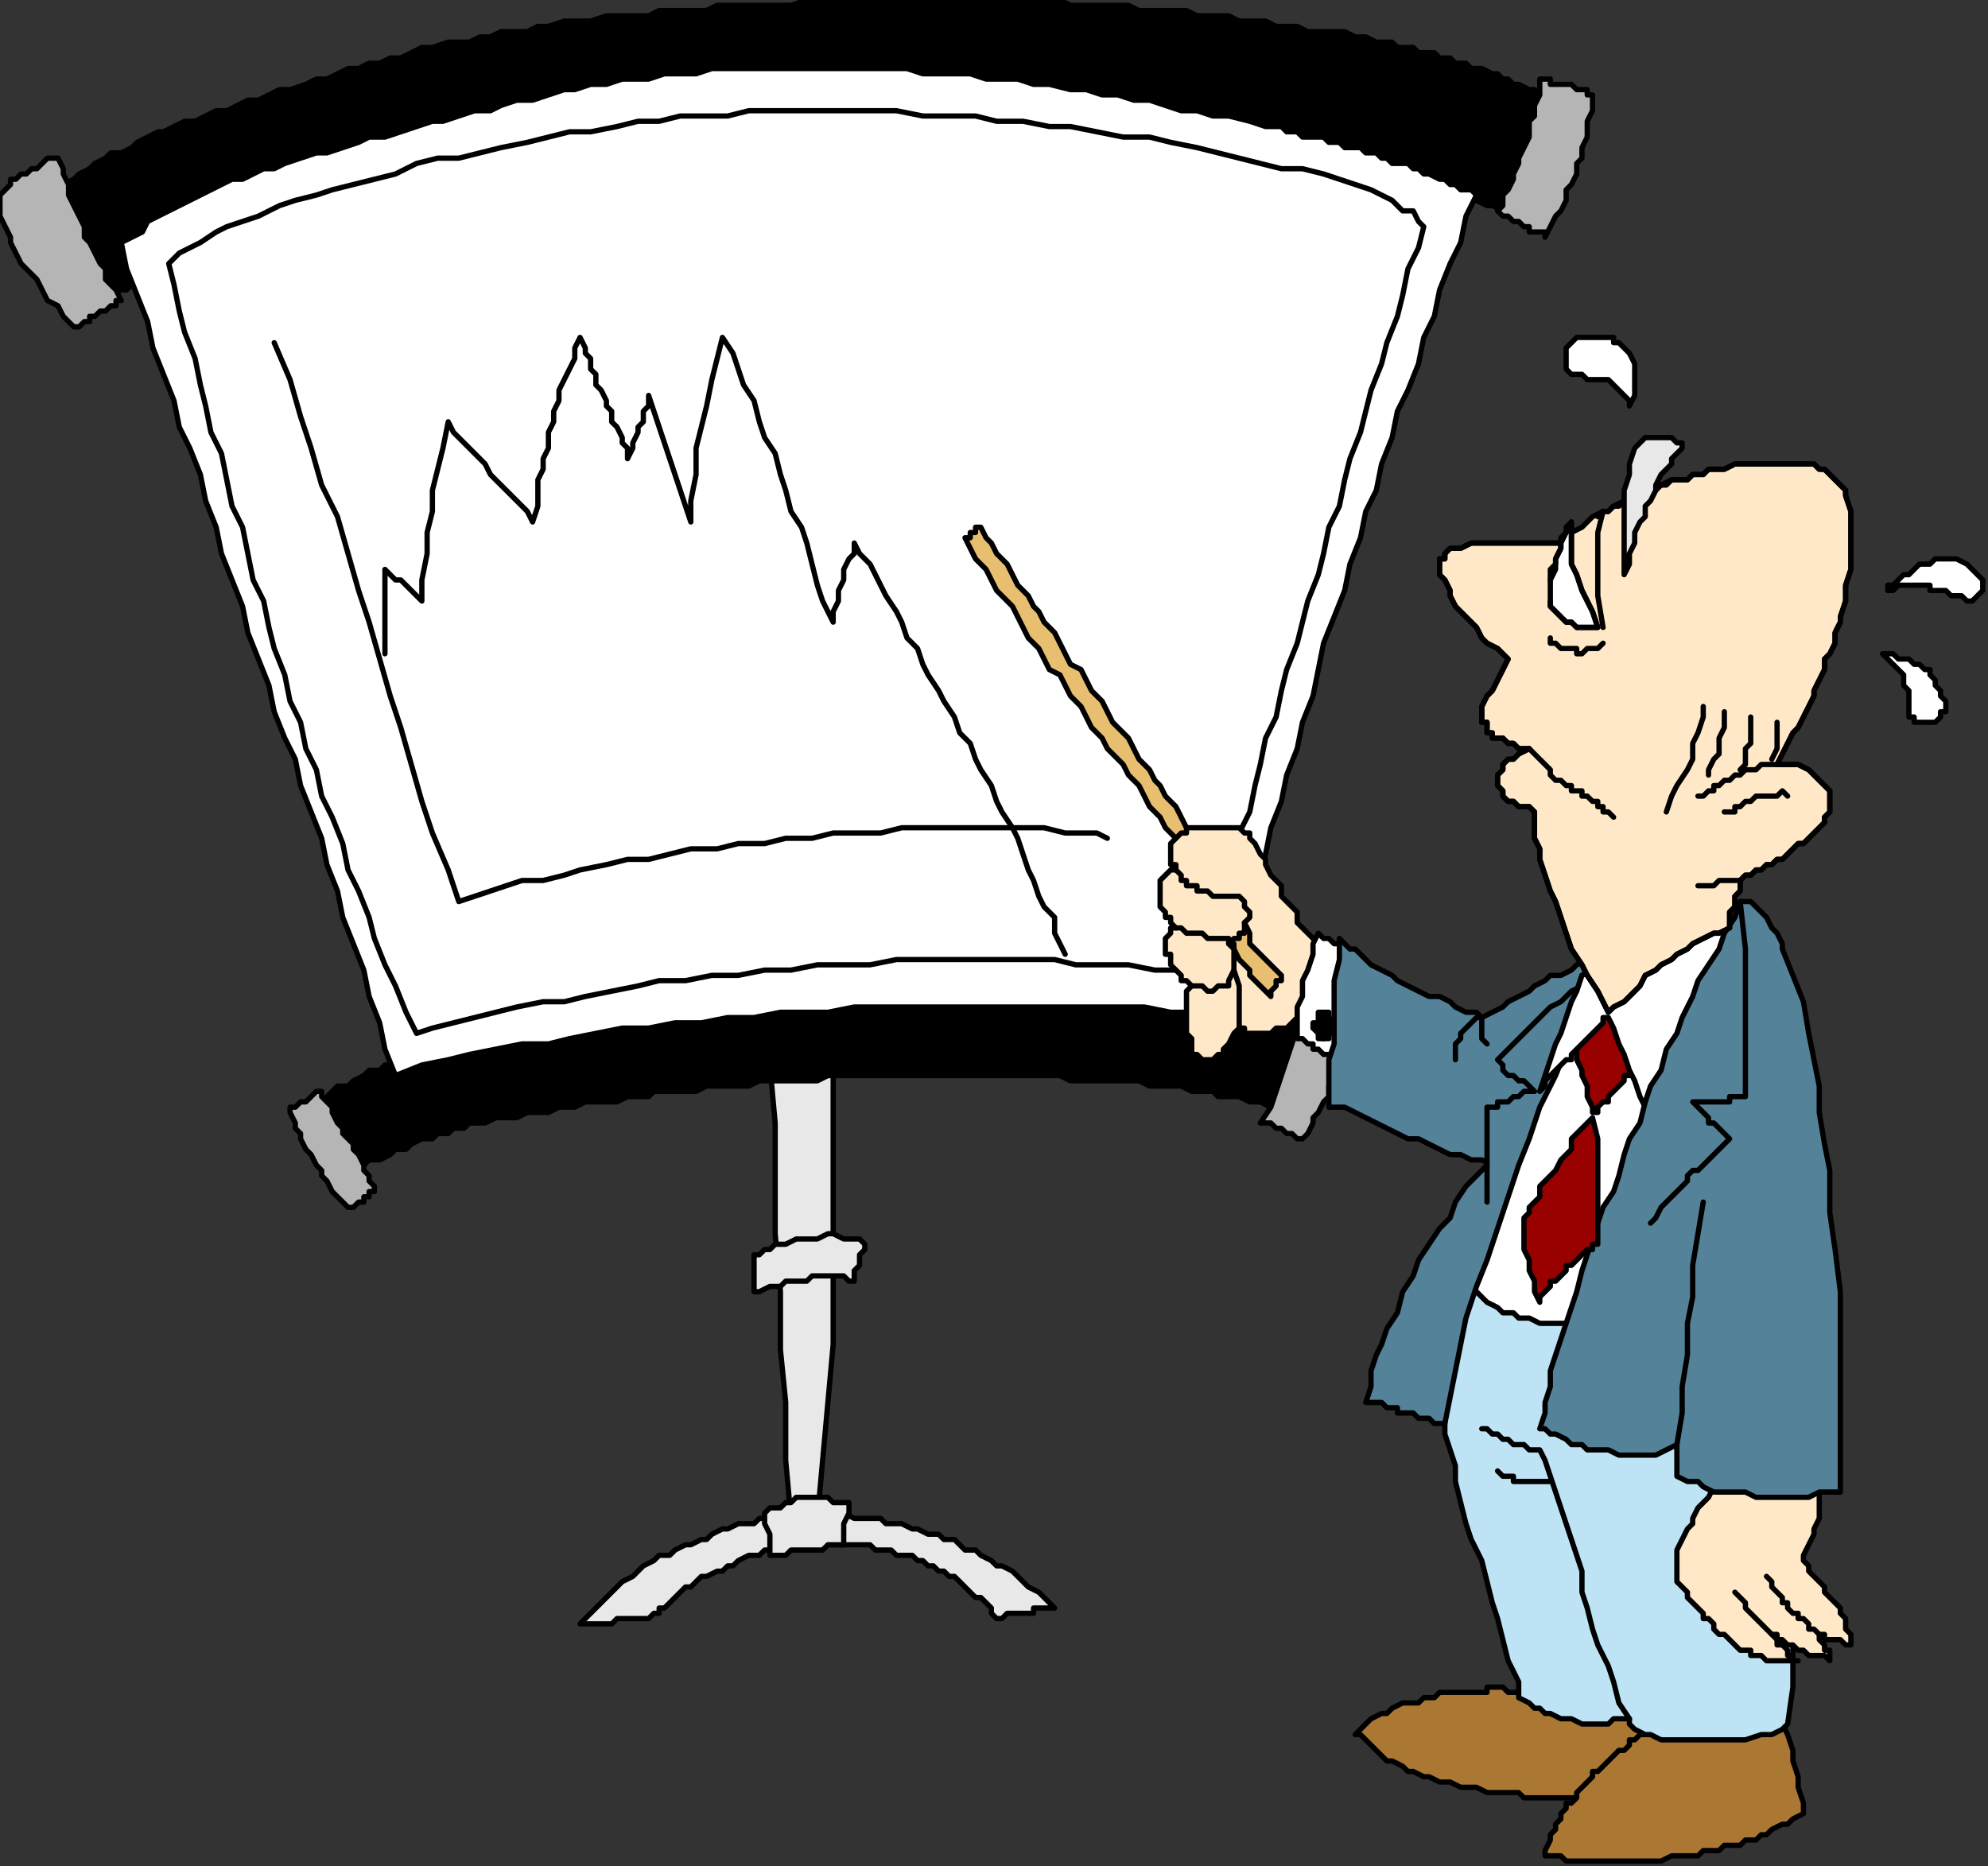 <?xml version="1.0" encoding="UTF-8" standalone="no"?>
<svg
   xmlns:dc="http://purl.org/dc/elements/1.1/"
   xmlns:cc="http://creativecommons.org/ns#"
   xmlns:rdf="http://www.w3.org/1999/02/22-rdf-syntax-ns#"
   xmlns:svg="http://www.w3.org/2000/svg"
   xmlns="http://www.w3.org/2000/svg"
   xmlns:sodipodi="http://sodipodi.sourceforge.net/DTD/sodipodi-0.dtd"
   xmlns:inkscape="http://www.inkscape.org/namespaces/inkscape"
   version="1.0"
   width="99.748mm"
   height="93.662mm"
   id="svg207"
   sodipodi:docname="CMENO143.WMF">
  <rect width="100%" height="100%" fill="#333333" stroke="none"/>
  <sodipodi:namedview
     pagecolor="#ffffff"
     bordercolor="#666666"
     borderopacity="1"
     objecttolerance="10"
     gridtolerance="10"
     guidetolerance="10"
     inkscape:pageopacity="0"
     inkscape:pageshadow="2"
     inkscape:window-width="640"
     inkscape:window-height="480"
     id="namedview209" />
  <defs
     id="defs3">
    <pattern
       id="WMFhbasepattern"
       patternUnits="userSpaceOnUse"
       width="6"
       height="6"
       x="0"
       y="0" />
  </defs>
  <path
     style="fill:#e8e8e8;fill-rule:evenodd;fill-opacity:1;stroke:none;"
     d="  M 146,202   L 147,213   L 147,223   L 147,234   L 148,245   L 148,256   L 149,266   L 149,277   L 150,288   L 151,288   L 152,288   L 152,288   L 153,288   L 154,288   L 154,288   L 155,288   L 155,288   L 156,277   L 157,266   L 158,255   L 158,244   L 158,233   L 158,222   L 158,212   L 158,201   L 158,201   L 157,201   L 156,201   L 155,201   L 155,201   L 154,201   L 153,202   L 152,202   L 152,202   L 151,202   L 150,202   L 149,202   L 149,202   L 148,202   L 147,202   L 146,202  z "
     id="path5" />
  <path
     style="fill:none;stroke:#000000;stroke-width:1px;stroke-linecap:round;stroke-linejoin:round;stroke-miterlimit:4;stroke-dasharray:none;stroke-opacity:1;"
     d="  M 146,202   L 147,213   L 147,223   L 147,234   L 148,245   L 148,256   L 149,266   L 149,277   L 150,288   L 151,288   L 152,288   L 152,288   L 153,288   L 154,288   L 154,288   L 155,288   L 155,288   L 156,277   L 157,266   L 158,255   L 158,244   L 158,233   L 158,222   L 158,212   L 158,201   L 158,201   L 157,201   L 156,201   L 155,201   L 155,201   L 154,201   L 153,202   L 152,202   L 152,202   L 151,202   L 150,202   L 149,202   L 149,202   L 148,202   L 147,202   L 146,202  "
     id="path7" />
  <path
     style="fill:#e8e8e8;fill-rule:evenodd;fill-opacity:1;stroke:none;"
     d="  M 200,305   L 199,305   L 198,305   L 198,305   L 197,305   L 196,305   L 196,306   L 195,306   L 194,306   L 194,306   L 193,306   L 192,306   L 192,306   L 191,306   L 190,307   L 190,307   L 189,307   L 188,306   L 188,305   L 187,304   L 186,303   L 185,303   L 184,302   L 183,301   L 183,301   L 182,300   L 181,299   L 180,299   L 179,298   L 178,298   L 177,297   L 176,297   L 175,296   L 174,296   L 173,295   L 171,295   L 170,295   L 169,294   L 167,294   L 166,294   L 165,293   L 164,293   L 162,293   L 161,293   L 159,293   L 158,293   L 157,292   L 155,292   L 154,293   L 153,293   L 151,293   L 150,293   L 149,293   L 148,294   L 146,294   L 145,294   L 144,295   L 143,295   L 142,295   L 140,296   L 139,297   L 138,297   L 137,298   L 136,298   L 134,299   L 134,299   L 133,299   L 132,300   L 132,300   L 131,301   L 130,301   L 129,302   L 129,302   L 128,303   L 127,304   L 127,304   L 126,305   L 125,305   L 125,306   L 124,306   L 123,307   L 123,307   L 122,307   L 121,307   L 120,307   L 119,307   L 118,307   L 118,307   L 117,307   L 116,308   L 115,308   L 114,308   L 113,308   L 113,308   L 112,308   L 111,308   L 110,308   L 111,307   L 112,306   L 113,305   L 114,304   L 115,303   L 116,302   L 117,301   L 118,300   L 120,299   L 121,298   L 122,297   L 124,296   L 125,295   L 127,295   L 128,294   L 130,293   L 131,293   L 133,292   L 134,292   L 135,291   L 137,290   L 138,290   L 140,289   L 141,289   L 143,289   L 144,288   L 146,288   L 147,288   L 149,288   L 151,287   L 152,287   L 154,287   L 155,287   L 157,287   L 158,287   L 160,287   L 162,288   L 163,288   L 165,288   L 167,288   L 168,289   L 170,289   L 171,289   L 173,290   L 174,290   L 176,291   L 178,291   L 179,292   L 181,292   L 182,293   L 183,294   L 185,294   L 186,295   L 188,296   L 189,297   L 190,297   L 192,298   L 193,299   L 194,300   L 195,301   L 197,302   L 198,303   L 199,304   L 200,305  z "
     id="path9" />
  <path
     style="fill:none;stroke:#000000;stroke-width:1px;stroke-linecap:round;stroke-linejoin:round;stroke-miterlimit:4;stroke-dasharray:none;stroke-opacity:1;"
     d="  M 200,305   L 199,305   L 198,305   L 198,305   L 197,305   L 196,305   L 196,306   L 195,306   L 194,306   L 194,306   L 193,306   L 192,306   L 192,306   L 191,306   L 190,307   L 190,307   L 189,307   L 188,306   L 188,305   L 187,304   L 186,303   L 185,303   L 184,302   L 183,301   L 183,301   L 182,300   L 181,299   L 180,299   L 179,298   L 178,298   L 177,297   L 176,297   L 175,296   L 174,296   L 173,295   L 171,295   L 170,295   L 169,294   L 167,294   L 166,294   L 165,293   L 164,293   L 162,293   L 161,293   L 159,293   L 158,293   L 157,292   L 155,292   L 154,293   L 153,293   L 151,293   L 150,293   L 149,293   L 148,294   L 146,294   L 145,294   L 144,295   L 143,295   L 142,295   L 140,296   L 139,297   L 138,297   L 137,298   L 136,298   L 134,299   L 134,299   L 133,299   L 132,300   L 132,300   L 131,301   L 130,301   L 129,302   L 129,302   L 128,303   L 127,304   L 127,304   L 126,305   L 125,305   L 125,306   L 124,306   L 123,307   L 123,307   L 122,307   L 121,307   L 120,307   L 119,307   L 118,307   L 118,307   L 117,307   L 116,308   L 115,308   L 114,308   L 113,308   L 113,308   L 112,308   L 111,308   L 110,308   L 111,307   L 112,306   L 113,305   L 114,304   L 115,303   L 116,302   L 117,301   L 118,300   L 120,299   L 121,298   L 122,297   L 124,296   L 125,295   L 127,295   L 128,294   L 130,293   L 131,293   L 133,292   L 134,292   L 135,291   L 137,290   L 138,290   L 140,289   L 141,289   L 143,289   L 144,288   L 146,288   L 147,288   L 149,288   L 151,287   L 152,287   L 154,287   L 155,287   L 157,287   L 158,287   L 160,287   L 162,288   L 163,288   L 165,288   L 167,288   L 168,289   L 170,289   L 171,289   L 173,290   L 174,290   L 176,291   L 178,291   L 179,292   L 181,292   L 182,293   L 183,294   L 185,294   L 186,295   L 188,296   L 189,297   L 190,297   L 192,298   L 193,299   L 194,300   L 195,301   L 197,302   L 198,303   L 199,304   L 200,305  "
     id="path11" />
  <path
     style="fill:#e8e8e8;fill-rule:evenodd;fill-opacity:1;stroke:none;"
     d="  M 164,236   L 164,237   L 164,237   L 163,238   L 163,239   L 163,240   L 162,241   L 162,242   L 162,243   L 161,243   L 160,242   L 159,242   L 158,242   L 157,242   L 155,242   L 154,242   L 153,243   L 152,243   L 150,243   L 149,243   L 148,244   L 147,244   L 146,244   L 144,245   L 143,245   L 143,243   L 143,242   L 143,240   L 143,238   L 144,238   L 145,237   L 146,237   L 147,236   L 148,236   L 149,236   L 151,235   L 152,235   L 154,235   L 155,235   L 157,234   L 158,234   L 160,235   L 161,235   L 163,235   L 164,236  z "
     id="path13" />
  <path
     style="fill:none;stroke:#000000;stroke-width:1px;stroke-linecap:round;stroke-linejoin:round;stroke-miterlimit:4;stroke-dasharray:none;stroke-opacity:1;"
     d="  M 164,236   L 164,237   L 164,237   L 163,238   L 163,239   L 163,240   L 162,241   L 162,242   L 162,243   L 161,243   L 160,242   L 159,242   L 158,242   L 157,242   L 155,242   L 154,242   L 153,243   L 152,243   L 150,243   L 149,243   L 148,244   L 147,244   L 146,244   L 144,245   L 143,245   L 143,243   L 143,242   L 143,240   L 143,238   L 144,238   L 145,237   L 146,237   L 147,236   L 148,236   L 149,236   L 151,235   L 152,235   L 154,235   L 155,235   L 157,234   L 158,234   L 160,235   L 161,235   L 163,235   L 164,236  "
     id="path15" />
  <path
     style="fill:#e8e8e8;fill-rule:evenodd;fill-opacity:1;stroke:none;"
     d="  M 161,285   L 161,287   L 160,289   L 160,291   L 160,293   L 159,293   L 158,293   L 157,293   L 157,293   L 156,294   L 155,294   L 154,294   L 153,294   L 152,294   L 152,294   L 151,294   L 150,294   L 149,295   L 148,295   L 147,295   L 146,295   L 146,293   L 146,291   L 145,289   L 145,287   L 146,286   L 147,286   L 148,286   L 149,285   L 149,285   L 150,285   L 151,284   L 152,284   L 153,284   L 154,284   L 155,284   L 157,284   L 158,285   L 159,285   L 160,285   L 161,285  z "
     id="path17" />
  <path
     style="fill:none;stroke:#000000;stroke-width:1px;stroke-linecap:round;stroke-linejoin:round;stroke-miterlimit:4;stroke-dasharray:none;stroke-opacity:1;"
     d="  M 161,285   L 161,287   L 160,289   L 160,291   L 160,293   L 159,293   L 158,293   L 157,293   L 157,293   L 156,294   L 155,294   L 154,294   L 153,294   L 152,294   L 152,294   L 151,294   L 150,294   L 149,295   L 148,295   L 147,295   L 146,295   L 146,293   L 146,291   L 145,289   L 145,287   L 146,286   L 147,286   L 148,286   L 149,285   L 149,285   L 150,285   L 151,284   L 152,284   L 153,284   L 154,284   L 155,284   L 157,284   L 158,285   L 159,285   L 160,285   L 161,285  "
     id="path19" />
  <path
     style="fill:#000000;fill-rule:evenodd;fill-opacity:1;stroke:none;"
     d="  M 295,19   L 294,19   L 293,18   L 292,18   L 291,17   L 290,17   L 288,16   L 287,16   L 286,15   L 285,15   L 284,14   L 283,14   L 281,13   L 280,13   L 279,13   L 278,12   L 276,12   L 275,11   L 274,11   L 273,11   L 272,10   L 270,10   L 269,10   L 268,9   L 267,9   L 265,9   L 264,8   L 263,8   L 262,8   L 261,8   L 259,7   L 258,7   L 257,7   L 255,6   L 253,6   L 250,6   L 248,6   L 246,5   L 244,5   L 242,5   L 240,4   L 237,4   L 235,4   L 233,3   L 231,3   L 229,3   L 227,3   L 225,2   L 223,2   L 220,2   L 218,2   L 216,2   L 214,1   L 212,1   L 210,1   L 208,1   L 206,1   L 203,1   L 201,0   L 199,0   L 197,0   L 195,0   L 192,0   L 190,0   L 188,0   L 185,0   L 183,0   L 180,0   L 177,0   L 175,0   L 172,0   L 169,0   L 167,0   L 164,0   L 161,0   L 158,0   L 156,0   L 153,0   L 150,1   L 147,1   L 145,1   L 142,1   L 139,1   L 136,1   L 134,2   L 131,2   L 128,2   L 125,2   L 123,3   L 120,3   L 117,3   L 115,3   L 112,4   L 109,4   L 107,4   L 104,5   L 102,5   L 100,6   L 97,6   L 95,6   L 93,7   L 91,7   L 89,8   L 87,8   L 85,8   L 82,9   L 80,9   L 78,10   L 76,11   L 74,11   L 72,12   L 70,12   L 68,13   L 66,13   L 64,14   L 62,15   L 60,15   L 58,16   L 55,17   L 53,17   L 51,18   L 49,19   L 47,19   L 45,20   L 43,21   L 41,21   L 39,22   L 37,23   L 35,23   L 33,24   L 31,25   L 30,25   L 28,26   L 26,27   L 25,28   L 23,29   L 21,29   L 20,30   L 18,31   L 17,32   L 15,33   L 14,34   L 12,35   L 11,36   L 10,37   L 10,38   L 11,39   L 12,40   L 12,42   L 13,43   L 13,44   L 14,45   L 14,46   L 15,48   L 15,49   L 16,50   L 17,52   L 17,53   L 18,54   L 18,55   L 19,57   L 20,56   L 22,55   L 24,55   L 25,54   L 27,53   L 28,52   L 30,52   L 32,51   L 33,50   L 35,49   L 36,49   L 38,48   L 40,47   L 41,46   L 43,46   L 44,45   L 46,44   L 48,43   L 49,43   L 51,42   L 52,41   L 54,41   L 56,40   L 57,39   L 59,39   L 61,38   L 62,37   L 64,37   L 65,36   L 67,36   L 69,35   L 70,35   L 73,34   L 75,34   L 78,33   L 80,32   L 82,32   L 85,31   L 87,31   L 89,30   L 92,30   L 94,29   L 97,28   L 99,28   L 101,27   L 104,27   L 106,27   L 109,26   L 111,26   L 114,25   L 116,25   L 118,25   L 121,24   L 123,24   L 126,24   L 128,23   L 131,23   L 133,23   L 135,23   L 138,22   L 140,22   L 143,22   L 145,22   L 148,22   L 150,22   L 153,21   L 156,21   L 159,21   L 161,21   L 164,21   L 167,21   L 170,21   L 172,22   L 175,22   L 178,22   L 180,22   L 183,22   L 186,22   L 189,22   L 191,23   L 194,23   L 197,23   L 200,23   L 202,24   L 205,24   L 208,24   L 210,24   L 213,25   L 216,25   L 219,25   L 221,26   L 224,26   L 227,26   L 230,27   L 232,27   L 235,27   L 237,28   L 238,28   L 240,28   L 242,28   L 243,29   L 245,29   L 247,30   L 248,30   L 250,30   L 252,31   L 253,31   L 255,31   L 257,32   L 258,32   L 260,33   L 262,33   L 263,34   L 265,34   L 267,35   L 268,35   L 270,36   L 272,36   L 273,37   L 275,37   L 277,37   L 278,38   L 280,38   L 282,39   L 283,39   L 285,40   L 287,40   L 288,41   L 289,38   L 290,35   L 291,33   L 292,30   L 293,27   L 293,25   L 294,22   L 295,19  z "
     id="path21" />
  <path
     style="fill:none;stroke:#000000;stroke-width:1px;stroke-linecap:round;stroke-linejoin:round;stroke-miterlimit:4;stroke-dasharray:none;stroke-opacity:1;"
     d="  M 295,19   L 294,19   L 293,18   L 292,18   L 291,17   L 290,17   L 288,16   L 287,16   L 286,15   L 285,15   L 284,14   L 283,14   L 281,13   L 280,13   L 279,13   L 278,12   L 276,12   L 275,11   L 274,11   L 273,11   L 272,10   L 270,10   L 269,10   L 268,9   L 267,9   L 265,9   L 264,8   L 263,8   L 262,8   L 261,8   L 259,7   L 258,7   L 257,7   L 255,6   L 253,6   L 250,6   L 248,6   L 246,5   L 244,5   L 242,5   L 240,4   L 237,4   L 235,4   L 233,3   L 231,3   L 229,3   L 227,3   L 225,2   L 223,2   L 220,2   L 218,2   L 216,2   L 214,1   L 212,1   L 210,1   L 208,1   L 206,1   L 203,1   L 201,0   L 199,0   L 197,0   L 195,0   L 192,0   L 190,0   L 188,0   L 185,0   L 183,0   L 180,0   L 177,0   L 175,0   L 172,0   L 169,0   L 167,0   L 164,0   L 161,0   L 158,0   L 156,0   L 153,0   L 150,1   L 147,1   L 145,1   L 142,1   L 139,1   L 136,1   L 134,2   L 131,2   L 128,2   L 125,2   L 123,3   L 120,3   L 117,3   L 115,3   L 112,4   L 109,4   L 107,4   L 104,5   L 102,5   L 100,6   L 97,6   L 95,6   L 93,7   L 91,7   L 89,8   L 87,8   L 85,8   L 82,9   L 80,9   L 78,10   L 76,11   L 74,11   L 72,12   L 70,12   L 68,13   L 66,13   L 64,14   L 62,15   L 60,15   L 58,16   L 55,17   L 53,17   L 51,18   L 49,19   L 47,19   L 45,20   L 43,21   L 41,21   L 39,22   L 37,23   L 35,23   L 33,24   L 31,25   L 30,25   L 28,26   L 26,27   L 25,28   L 23,29   L 21,29   L 20,30   L 18,31   L 17,32   L 15,33   L 14,34   L 12,35   L 11,36   L 10,37   L 10,38   L 11,39   L 12,40   L 12,42   L 13,43   L 13,44   L 14,45   L 14,46   L 15,48   L 15,49   L 16,50   L 17,52   L 17,53   L 18,54   L 18,55   L 19,57   L 20,56   L 22,55   L 24,55   L 25,54   L 27,53   L 28,52   L 30,52   L 32,51   L 33,50   L 35,49   L 36,49   L 38,48   L 40,47   L 41,46   L 43,46   L 44,45   L 46,44   L 48,43   L 49,43   L 51,42   L 52,41   L 54,41   L 56,40   L 57,39   L 59,39   L 61,38   L 62,37   L 64,37   L 65,36   L 67,36   L 69,35   L 70,35   L 73,34   L 75,34   L 78,33   L 80,32   L 82,32   L 85,31   L 87,31   L 89,30   L 92,30   L 94,29   L 97,28   L 99,28   L 101,27   L 104,27   L 106,27   L 109,26   L 111,26   L 114,25   L 116,25   L 118,25   L 121,24   L 123,24   L 126,24   L 128,23   L 131,23   L 133,23   L 135,23   L 138,22   L 140,22   L 143,22   L 145,22   L 148,22   L 150,22   L 153,21   L 156,21   L 159,21   L 161,21   L 164,21   L 167,21   L 170,21   L 172,22   L 175,22   L 178,22   L 180,22   L 183,22   L 186,22   L 189,22   L 191,23   L 194,23   L 197,23   L 200,23   L 202,24   L 205,24   L 208,24   L 210,24   L 213,25   L 216,25   L 219,25   L 221,26   L 224,26   L 227,26   L 230,27   L 232,27   L 235,27   L 237,28   L 238,28   L 240,28   L 242,28   L 243,29   L 245,29   L 247,30   L 248,30   L 250,30   L 252,31   L 253,31   L 255,31   L 257,32   L 258,32   L 260,33   L 262,33   L 263,34   L 265,34   L 267,35   L 268,35   L 270,36   L 272,36   L 273,37   L 275,37   L 277,37   L 278,38   L 280,38   L 282,39   L 283,39   L 285,40   L 287,40   L 288,41   L 289,38   L 290,35   L 291,33   L 292,30   L 293,27   L 293,25   L 294,22   L 295,19  "
     id="path23" />
  <path
     style="fill:#b5b5b5;fill-rule:evenodd;fill-opacity:1;stroke:none;"
     d="  M 292,15   L 293,15   L 294,15   L 294,16   L 295,16   L 296,16   L 296,16   L 297,16   L 298,16   L 298,16   L 299,17   L 300,17   L 300,17   L 301,17   L 301,18   L 302,18   L 302,18   L 302,20   L 302,21   L 301,23   L 301,25   L 301,26   L 300,28   L 300,30   L 299,31   L 299,33   L 298,35   L 297,36   L 297,38   L 296,40   L 295,41   L 294,43   L 293,45   L 293,44   L 292,44   L 292,44   L 291,44   L 290,44   L 290,43   L 289,43   L 289,43   L 288,42   L 287,42   L 287,42   L 286,41   L 285,41   L 285,41   L 284,40   L 284,40   L 285,39   L 285,37   L 286,36   L 287,34   L 287,33   L 288,31   L 288,30   L 289,28   L 290,26   L 290,25   L 290,23   L 291,22   L 291,20   L 292,18   L 292,17   L 292,15  z "
     id="path25" />
  <path
     style="fill:none;stroke:#000000;stroke-width:1px;stroke-linecap:round;stroke-linejoin:round;stroke-miterlimit:4;stroke-dasharray:none;stroke-opacity:1;"
     d="  M 292,15   L 293,15   L 294,15   L 294,16   L 295,16   L 296,16   L 296,16   L 297,16   L 298,16   L 298,16   L 299,17   L 300,17   L 300,17   L 301,17   L 301,18   L 302,18   L 302,18   L 302,20   L 302,21   L 301,23   L 301,25   L 301,26   L 300,28   L 300,30   L 299,31   L 299,33   L 298,35   L 297,36   L 297,38   L 296,40   L 295,41   L 294,43   L 293,45   L 293,44   L 292,44   L 292,44   L 291,44   L 290,44   L 290,43   L 289,43   L 289,43   L 288,42   L 287,42   L 287,42   L 286,41   L 285,41   L 285,41   L 284,40   L 284,40   L 285,39   L 285,37   L 286,36   L 287,34   L 287,33   L 288,31   L 288,30   L 289,28   L 290,26   L 290,25   L 290,23   L 291,22   L 291,20   L 292,18   L 292,17   L 292,15  "
     id="path27" />
  <path
     style="fill:#b5b5b5;fill-rule:evenodd;fill-opacity:1;stroke:none;"
     d="  M 11,30   L 12,32   L 12,33   L 13,35   L 13,37   L 14,39   L 15,41   L 16,43   L 16,45   L 17,46   L 18,48   L 19,50   L 20,51   L 20,53   L 21,54   L 22,55   L 23,57   L 23,57   L 22,57   L 22,58   L 21,58   L 21,58   L 20,59   L 19,59   L 19,59   L 18,60   L 18,60   L 17,60   L 17,61   L 16,61   L 15,62   L 15,62   L 14,62   L 13,61   L 12,60   L 11,58   L 9,57   L 8,55   L 7,53   L 6,52   L 4,50   L 3,48   L 2,46   L 2,45   L 1,43   L 0,41   L 0,40   L 0,38   L 0,37   L 0,37   L 1,36   L 1,36   L 2,35   L 2,34   L 3,34   L 4,33   L 4,33   L 5,33   L 6,32   L 7,32   L 8,31   L 8,31   L 9,30   L 10,30   L 11,30  z "
     id="path29" />
  <path
     style="fill:none;stroke:#000000;stroke-width:1px;stroke-linecap:round;stroke-linejoin:round;stroke-miterlimit:4;stroke-dasharray:none;stroke-opacity:1;"
     d="  M 11,30   L 12,32   L 12,33   L 13,35   L 13,37   L 14,39   L 15,41   L 16,43   L 16,45   L 17,46   L 18,48   L 19,50   L 20,51   L 20,53   L 21,54   L 22,55   L 23,57   L 23,57   L 22,57   L 22,58   L 21,58   L 21,58   L 20,59   L 19,59   L 19,59   L 18,60   L 18,60   L 17,60   L 17,61   L 16,61   L 15,62   L 15,62   L 14,62   L 13,61   L 12,60   L 11,58   L 9,57   L 8,55   L 7,53   L 6,52   L 4,50   L 3,48   L 2,46   L 2,45   L 1,43   L 0,41   L 0,40   L 0,38   L 0,37   L 0,37   L 1,36   L 1,36   L 2,35   L 2,34   L 3,34   L 4,33   L 4,33   L 5,33   L 6,32   L 7,32   L 8,31   L 8,31   L 9,30   L 10,30   L 11,30  "
     id="path31" />
  <path
     style="fill:#000000;fill-rule:evenodd;fill-opacity:1;stroke:none;"
     d="  M 244,210   L 242,210   L 241,210   L 239,209   L 237,209   L 235,208   L 233,208   L 231,208   L 230,207   L 227,207   L 226,207   L 224,206   L 222,206   L 220,206   L 218,206   L 216,205   L 214,205   L 212,205   L 210,205   L 208,205   L 206,205   L 204,205   L 203,205   L 201,204   L 199,204   L 197,204   L 195,204   L 193,204   L 191,204   L 189,204   L 188,204   L 186,204   L 184,204   L 182,204   L 180,204   L 178,204   L 176,204   L 174,204   L 172,204   L 170,204   L 169,204   L 167,204   L 165,204   L 163,204   L 161,204   L 159,204   L 157,204   L 155,205   L 154,205   L 152,205   L 149,205   L 148,205   L 146,205   L 144,205   L 142,206   L 140,206   L 138,206   L 136,206   L 134,206   L 132,207   L 130,207   L 128,207   L 126,207   L 124,207   L 123,208   L 121,208   L 119,208   L 117,209   L 115,209   L 113,209   L 111,209   L 109,210   L 107,210   L 106,210   L 104,211   L 102,211   L 100,211   L 98,212   L 96,212   L 94,212   L 92,213   L 90,213   L 89,213   L 88,214   L 86,214   L 85,215   L 83,215   L 82,216   L 80,216   L 78,217   L 77,218   L 75,218   L 74,219   L 72,220   L 70,220   L 69,221   L 67,222   L 66,220   L 65,219   L 64,217   L 63,216   L 62,214   L 61,213   L 60,211   L 59,210   L 61,209   L 62,208   L 63,207   L 64,206   L 66,206   L 67,205   L 69,204   L 70,203   L 72,203   L 73,202   L 75,202   L 77,201   L 78,201   L 80,200   L 81,200   L 83,199   L 85,199   L 87,198   L 90,198   L 92,197   L 94,197   L 96,197   L 99,196   L 101,196   L 103,195   L 105,195   L 108,195   L 110,194   L 112,194   L 114,194   L 116,193   L 119,193   L 121,193   L 123,193   L 125,192   L 127,192   L 130,192   L 132,192   L 134,192   L 136,191   L 138,191   L 141,191   L 143,191   L 145,191   L 147,191   L 149,190   L 152,190   L 154,190   L 156,190   L 158,190   L 160,190   L 162,189   L 165,189   L 167,189   L 169,189   L 171,189   L 173,189   L 175,189   L 177,189   L 179,189   L 181,189   L 184,189   L 186,189   L 188,189   L 190,189   L 192,189   L 194,189   L 196,189   L 198,189   L 200,189   L 203,189   L 205,189   L 207,189   L 209,189   L 211,189   L 213,189   L 215,189   L 217,189   L 219,189   L 221,189   L 223,190   L 225,190   L 226,190   L 228,190   L 230,190   L 231,191   L 233,191   L 235,191   L 237,192   L 238,192   L 240,192   L 241,193   L 243,194   L 245,194   L 246,195   L 248,195   L 248,197   L 247,199   L 246,201   L 246,203   L 246,205   L 245,207   L 244,209   L 244,210  z "
     id="path33" />
  <path
     style="fill:none;stroke:#000000;stroke-width:1px;stroke-linecap:round;stroke-linejoin:round;stroke-miterlimit:4;stroke-dasharray:none;stroke-opacity:1;"
     d="  M 244,210   L 242,210   L 241,210   L 239,209   L 237,209   L 235,208   L 233,208   L 231,208   L 230,207   L 227,207   L 226,207   L 224,206   L 222,206   L 220,206   L 218,206   L 216,205   L 214,205   L 212,205   L 210,205   L 208,205   L 206,205   L 204,205   L 203,205   L 201,204   L 199,204   L 197,204   L 195,204   L 193,204   L 191,204   L 189,204   L 188,204   L 186,204   L 184,204   L 182,204   L 180,204   L 178,204   L 176,204   L 174,204   L 172,204   L 170,204   L 169,204   L 167,204   L 165,204   L 163,204   L 161,204   L 159,204   L 157,204   L 155,205   L 154,205   L 152,205   L 149,205   L 148,205   L 146,205   L 144,205   L 142,206   L 140,206   L 138,206   L 136,206   L 134,206   L 132,207   L 130,207   L 128,207   L 126,207   L 124,207   L 123,208   L 121,208   L 119,208   L 117,209   L 115,209   L 113,209   L 111,209   L 109,210   L 107,210   L 106,210   L 104,211   L 102,211   L 100,211   L 98,212   L 96,212   L 94,212   L 92,213   L 90,213   L 89,213   L 88,214   L 86,214   L 85,215   L 83,215   L 82,216   L 80,216   L 78,217   L 77,218   L 75,218   L 74,219   L 72,220   L 70,220   L 69,221   L 67,222   L 66,220   L 65,219   L 64,217   L 63,216   L 62,214   L 61,213   L 60,211   L 59,210   L 61,209   L 62,208   L 63,207   L 64,206   L 66,206   L 67,205   L 69,204   L 70,203   L 72,203   L 73,202   L 75,202   L 77,201   L 78,201   L 80,200   L 81,200   L 83,199   L 85,199   L 87,198   L 90,198   L 92,197   L 94,197   L 96,197   L 99,196   L 101,196   L 103,195   L 105,195   L 108,195   L 110,194   L 112,194   L 114,194   L 116,193   L 119,193   L 121,193   L 123,193   L 125,192   L 127,192   L 130,192   L 132,192   L 134,192   L 136,191   L 138,191   L 141,191   L 143,191   L 145,191   L 147,191   L 149,190   L 152,190   L 154,190   L 156,190   L 158,190   L 160,190   L 162,189   L 165,189   L 167,189   L 169,189   L 171,189   L 173,189   L 175,189   L 177,189   L 179,189   L 181,189   L 184,189   L 186,189   L 188,189   L 190,189   L 192,189   L 194,189   L 196,189   L 198,189   L 200,189   L 203,189   L 205,189   L 207,189   L 209,189   L 211,189   L 213,189   L 215,189   L 217,189   L 219,189   L 221,189   L 223,190   L 225,190   L 226,190   L 228,190   L 230,190   L 231,191   L 233,191   L 235,191   L 237,192   L 238,192   L 240,192   L 241,193   L 243,194   L 245,194   L 246,195   L 248,195   L 248,197   L 247,199   L 246,201   L 246,203   L 246,205   L 245,207   L 244,209   L 244,210  "
     id="path35" />
  <path
     style="fill:#ffffff;fill-rule:evenodd;fill-opacity:1;stroke:none;"
     d="  M 280,37   L 278,41   L 277,46   L 275,50   L 273,55   L 272,60   L 270,64   L 269,69   L 267,74   L 265,78   L 264,83   L 262,88   L 261,93   L 259,97   L 258,102   L 256,107   L 255,112   L 253,117   L 251,122   L 250,127   L 249,132   L 247,137   L 246,142   L 244,147   L 243,152   L 241,157   L 240,162   L 239,167   L 237,172   L 236,177   L 235,182   L 234,187   L 232,192   L 227,192   L 222,192   L 217,191   L 212,191   L 207,191   L 202,191   L 197,191   L 192,191   L 187,191   L 182,191   L 177,191   L 172,191   L 167,191   L 162,191   L 157,192   L 152,192   L 148,192   L 143,193   L 138,193   L 133,194   L 128,194   L 123,195   L 118,195   L 113,196   L 108,197   L 104,198   L 99,198   L 94,199   L 89,200   L 85,201   L 80,202   L 75,204   L 73,199   L 72,194   L 70,189   L 69,184   L 67,179   L 65,174   L 64,169   L 62,164   L 61,159   L 59,154   L 57,149   L 56,144   L 54,140   L 52,135   L 51,130   L 49,125   L 47,120   L 46,115   L 44,110   L 42,105   L 41,100   L 39,95   L 38,90   L 36,85   L 34,81   L 33,76   L 31,71   L 29,66   L 28,61   L 26,56   L 24,51   L 23,46   L 25,45   L 27,44   L 28,42   L 30,41   L 32,40   L 34,39   L 36,38   L 38,37   L 40,36   L 42,35   L 44,34   L 46,34   L 48,33   L 50,32   L 52,32   L 54,31   L 57,30   L 60,29   L 62,29   L 65,28   L 68,27   L 70,26   L 73,26   L 76,25   L 79,24   L 82,23   L 84,23   L 87,22   L 90,21   L 93,21   L 95,20   L 98,19   L 101,19   L 104,18   L 107,17   L 109,17   L 112,16   L 115,16   L 118,15   L 121,15   L 123,15   L 126,14   L 129,14   L 132,14   L 135,13   L 137,13   L 140,13   L 143,13   L 146,13   L 149,13   L 153,13   L 156,13   L 159,13   L 162,13   L 165,13   L 169,13   L 172,13   L 175,14   L 178,14   L 181,14   L 184,14   L 187,15   L 190,15   L 193,15   L 196,16   L 199,16   L 203,17   L 206,17   L 209,18   L 212,18   L 215,19   L 218,19   L 221,20   L 224,21   L 227,21   L 230,22   L 233,22   L 237,23   L 240,24   L 243,24   L 244,25   L 245,25   L 246,25   L 247,26   L 248,26   L 250,26   L 251,26   L 252,27   L 253,27   L 254,27   L 255,28   L 256,28   L 258,28   L 259,29   L 260,29   L 261,29   L 262,30   L 263,30   L 264,31   L 266,31   L 267,31   L 268,32   L 269,32   L 270,33   L 271,33   L 273,34   L 274,34   L 275,35   L 276,35   L 277,36   L 279,36   L 280,37  z "
     id="path37" />
  <path
     style="fill:none;stroke:#000000;stroke-width:1px;stroke-linecap:round;stroke-linejoin:round;stroke-miterlimit:4;stroke-dasharray:none;stroke-opacity:1;"
     d="  M 280,37   L 278,41   L 277,46   L 275,50   L 273,55   L 272,60   L 270,64   L 269,69   L 267,74   L 265,78   L 264,83   L 262,88   L 261,93   L 259,97   L 258,102   L 256,107   L 255,112   L 253,117   L 251,122   L 250,127   L 249,132   L 247,137   L 246,142   L 244,147   L 243,152   L 241,157   L 240,162   L 239,167   L 237,172   L 236,177   L 235,182   L 234,187   L 232,192   L 227,192   L 222,192   L 217,191   L 212,191   L 207,191   L 202,191   L 197,191   L 192,191   L 187,191   L 182,191   L 177,191   L 172,191   L 167,191   L 162,191   L 157,192   L 152,192   L 148,192   L 143,193   L 138,193   L 133,194   L 128,194   L 123,195   L 118,195   L 113,196   L 108,197   L 104,198   L 99,198   L 94,199   L 89,200   L 85,201   L 80,202   L 75,204   L 73,199   L 72,194   L 70,189   L 69,184   L 67,179   L 65,174   L 64,169   L 62,164   L 61,159   L 59,154   L 57,149   L 56,144   L 54,140   L 52,135   L 51,130   L 49,125   L 47,120   L 46,115   L 44,110   L 42,105   L 41,100   L 39,95   L 38,90   L 36,85   L 34,81   L 33,76   L 31,71   L 29,66   L 28,61   L 26,56   L 24,51   L 23,46   L 25,45   L 27,44   L 28,42   L 30,41   L 32,40   L 34,39   L 36,38   L 38,37   L 40,36   L 42,35   L 44,34   L 46,34   L 48,33   L 50,32   L 52,32   L 54,31   L 57,30   L 60,29   L 62,29   L 65,28   L 68,27   L 70,26   L 73,26   L 76,25   L 79,24   L 82,23   L 84,23   L 87,22   L 90,21   L 93,21   L 95,20   L 98,19   L 101,19   L 104,18   L 107,17   L 109,17   L 112,16   L 115,16   L 118,15   L 121,15   L 123,15   L 126,14   L 129,14   L 132,14   L 135,13   L 137,13   L 140,13   L 143,13   L 146,13   L 149,13   L 153,13   L 156,13   L 159,13   L 162,13   L 165,13   L 169,13   L 172,13   L 175,14   L 178,14   L 181,14   L 184,14   L 187,15   L 190,15   L 193,15   L 196,16   L 199,16   L 203,17   L 206,17   L 209,18   L 212,18   L 215,19   L 218,19   L 221,20   L 224,21   L 227,21   L 230,22   L 233,22   L 237,23   L 240,24   L 243,24   L 244,25   L 245,25   L 246,25   L 247,26   L 248,26   L 250,26   L 251,26   L 252,27   L 253,27   L 254,27   L 255,28   L 256,28   L 258,28   L 259,29   L 260,29   L 261,29   L 262,30   L 263,30   L 264,31   L 266,31   L 267,31   L 268,32   L 269,32   L 270,33   L 271,33   L 273,34   L 274,34   L 275,35   L 276,35   L 277,36   L 279,36   L 280,37  "
     id="path39" />
  <path
     style="fill:#ffffff;fill-rule:evenodd;fill-opacity:1;stroke:none;"
     d="  M 32,50   L 34,48   L 36,47   L 38,46   L 41,44   L 43,43   L 46,42   L 49,41   L 53,39   L 56,38   L 60,37   L 63,36   L 67,35   L 71,34   L 75,33   L 79,31   L 83,30   L 87,30   L 91,29   L 95,28   L 100,27   L 104,26   L 108,25   L 112,25   L 117,24   L 121,23   L 125,23   L 129,22   L 134,22   L 138,22   L 142,21   L 146,21   L 149,21   L 153,21   L 157,21   L 162,21   L 166,21   L 170,21   L 175,22   L 180,22   L 185,22   L 189,23   L 194,23   L 199,24   L 203,24   L 208,25   L 213,26   L 218,26   L 222,27   L 227,28   L 231,29   L 235,30   L 239,31   L 243,32   L 247,32   L 251,33   L 254,34   L 257,35   L 260,36   L 262,37   L 264,38   L 266,40   L 268,40   L 269,42   L 270,43   L 269,47   L 267,51   L 266,56   L 265,60   L 263,65   L 262,69   L 260,74   L 259,78   L 258,82   L 256,87   L 255,91   L 254,96   L 252,100   L 251,105   L 250,109   L 248,114   L 247,118   L 246,122   L 244,127   L 243,131   L 242,136   L 240,140   L 239,145   L 238,149   L 237,154   L 235,158   L 234,163   L 233,167   L 232,171   L 230,176   L 229,180   L 228,185   L 223,184   L 219,184   L 214,183   L 209,183   L 204,183   L 200,182   L 195,182   L 190,182   L 185,182   L 180,182   L 175,182   L 170,182   L 165,183   L 160,183   L 155,183   L 150,184   L 145,184   L 140,185   L 135,185   L 130,186   L 125,186   L 121,187   L 116,188   L 111,189   L 107,190   L 103,190   L 98,191   L 94,192   L 90,193   L 86,194   L 82,195   L 79,196   L 77,192   L 75,187   L 73,183   L 71,178   L 70,174   L 68,169   L 66,165   L 65,160   L 63,155   L 61,151   L 60,146   L 58,142   L 57,137   L 55,133   L 54,128   L 52,123   L 51,119   L 50,114   L 48,110   L 47,105   L 46,100   L 44,96   L 43,91   L 42,86   L 40,82   L 39,77   L 38,73   L 37,68   L 35,63   L 34,59   L 33,54   L 32,50  z "
     id="path41" />
  <path
     style="fill:none;stroke:#000000;stroke-width:1px;stroke-linecap:round;stroke-linejoin:round;stroke-miterlimit:4;stroke-dasharray:none;stroke-opacity:1;"
     d="  M 32,50   L 34,48   L 36,47   L 38,46   L 41,44   L 43,43   L 46,42   L 49,41   L 53,39   L 56,38   L 60,37   L 63,36   L 67,35   L 71,34   L 75,33   L 79,31   L 83,30   L 87,30   L 91,29   L 95,28   L 100,27   L 104,26   L 108,25   L 112,25   L 117,24   L 121,23   L 125,23   L 129,22   L 134,22   L 138,22   L 142,21   L 146,21   L 149,21   L 153,21   L 157,21   L 162,21   L 166,21   L 170,21   L 175,22   L 180,22   L 185,22   L 189,23   L 194,23   L 199,24   L 203,24   L 208,25   L 213,26   L 218,26   L 222,27   L 227,28   L 231,29   L 235,30   L 239,31   L 243,32   L 247,32   L 251,33   L 254,34   L 257,35   L 260,36   L 262,37   L 264,38   L 266,40   L 268,40   L 269,42   L 270,43   L 269,47   L 267,51   L 266,56   L 265,60   L 263,65   L 262,69   L 260,74   L 259,78   L 258,82   L 256,87   L 255,91   L 254,96   L 252,100   L 251,105   L 250,109   L 248,114   L 247,118   L 246,122   L 244,127   L 243,131   L 242,136   L 240,140   L 239,145   L 238,149   L 237,154   L 235,158   L 234,163   L 233,167   L 232,171   L 230,176   L 229,180   L 228,185   L 223,184   L 219,184   L 214,183   L 209,183   L 204,183   L 200,182   L 195,182   L 190,182   L 185,182   L 180,182   L 175,182   L 170,182   L 165,183   L 160,183   L 155,183   L 150,184   L 145,184   L 140,185   L 135,185   L 130,186   L 125,186   L 121,187   L 116,188   L 111,189   L 107,190   L 103,190   L 98,191   L 94,192   L 90,193   L 86,194   L 82,195   L 79,196   L 77,192   L 75,187   L 73,183   L 71,178   L 70,174   L 68,169   L 66,165   L 65,160   L 63,155   L 61,151   L 60,146   L 58,142   L 57,137   L 55,133   L 54,128   L 52,123   L 51,119   L 50,114   L 48,110   L 47,105   L 46,100   L 44,96   L 43,91   L 42,86   L 40,82   L 39,77   L 38,73   L 37,68   L 35,63   L 34,59   L 33,54   L 32,50  "
     id="path43" />
  <path
     style="fill:none;stroke:#000000;stroke-width:1px;stroke-linecap:round;stroke-linejoin:round;stroke-miterlimit:4;stroke-dasharray:none;stroke-opacity:1;"
     d="  M 52,65   L 55,72   L 57,79   L 59,85   L 61,92   L 64,98   L 66,105   L 68,112   L 70,118   L 72,125   L 74,132   L 76,138   L 78,145   L 80,152   L 82,158   L 85,165   L 87,171   L 90,170   L 93,169   L 96,168   L 99,167   L 103,167   L 107,166   L 110,165   L 115,164   L 119,163   L 123,163   L 127,162   L 131,161   L 136,161   L 140,160   L 145,160   L 149,159   L 154,159   L 158,158   L 163,158   L 167,158   L 171,157   L 176,157   L 180,157   L 184,157   L 188,157   L 191,157   L 195,157   L 198,157   L 202,158   L 205,158   L 208,158   L 210,159  "
     id="path45" />
  <path
     style="fill:none;stroke:#000000;stroke-width:1px;stroke-linecap:round;stroke-linejoin:round;stroke-miterlimit:4;stroke-dasharray:none;stroke-opacity:1;"
     d="  M 73,124   L 73,120   L 73,116   L 73,112   L 73,108   L 74,109   L 75,110   L 76,110   L 77,111   L 78,112   L 79,113   L 79,113   L 80,114   L 80,110   L 81,105   L 81,101   L 82,97   L 82,93   L 83,89   L 84,85   L 85,80   L 86,82   L 87,83   L 88,84   L 89,85   L 90,86   L 91,87   L 92,88   L 93,90   L 94,91   L 95,92   L 96,93   L 97,94   L 98,95   L 99,96   L 100,97   L 101,99   L 102,96   L 102,94   L 102,91   L 103,89   L 103,87   L 104,85   L 104,82   L 105,80   L 105,78   L 106,76   L 106,74   L 107,72   L 108,70   L 109,68   L 109,66   L 110,64   L 111,66   L 111,67   L 112,68   L 112,70   L 113,71   L 113,73   L 114,74   L 115,76   L 115,77   L 116,78   L 116,80   L 117,81   L 118,83   L 118,84   L 119,85   L 119,87   L 120,85   L 120,84   L 121,82   L 121,81   L 122,80   L 122,78   L 123,77   L 123,75   L 124,78   L 125,81   L 126,84   L 127,87   L 128,90   L 129,93   L 130,96   L 131,99   L 131,95   L 132,90   L 132,85   L 133,81   L 134,77   L 135,72   L 136,68   L 137,64   L 139,67   L 140,70   L 141,73   L 143,76   L 144,80   L 145,83   L 147,86   L 148,90   L 149,93   L 150,97   L 152,100   L 153,103   L 154,107   L 155,111   L 156,114   L 158,118   L 158,116   L 159,114   L 159,112   L 160,110   L 160,108   L 161,106   L 162,105   L 162,103   L 163,105   L 165,107   L 166,109   L 167,111   L 168,113   L 170,116   L 171,118   L 172,121   L 174,123   L 175,126   L 176,128   L 178,131   L 179,133   L 181,136   L 182,139   L 184,141   L 185,144   L 186,146   L 188,149   L 189,152   L 190,154   L 192,157   L 193,159   L 194,162   L 195,165   L 196,167   L 197,170   L 198,172   L 200,174   L 200,177   L 201,179   L 202,181  "
     id="path47" />
  <path
     style="fill:#b5b5b5;fill-rule:evenodd;fill-opacity:1;stroke:none;"
     d="  M 239,213   L 240,213   L 241,213   L 242,214   L 243,214   L 244,215   L 245,215   L 246,216   L 247,216   L 248,215   L 249,213   L 249,212   L 250,211   L 251,209   L 252,208   L 252,206   L 253,205   L 253,203   L 254,202   L 254,200   L 255,199   L 255,197   L 256,196   L 256,194   L 256,192   L 256,192   L 255,192   L 255,192   L 254,191   L 254,191   L 253,191   L 252,191   L 252,191   L 251,190   L 251,190   L 250,190   L 250,190   L 249,189   L 248,189   L 248,189   L 247,189   L 246,192   L 246,195   L 245,198   L 244,201   L 243,204   L 242,207   L 241,210   L 239,213  z "
     id="path49" />
  <path
     style="fill:none;stroke:#000000;stroke-width:1px;stroke-linecap:round;stroke-linejoin:round;stroke-miterlimit:4;stroke-dasharray:none;stroke-opacity:1;"
     d="  M 239,213   L 240,213   L 241,213   L 242,214   L 243,214   L 244,215   L 245,215   L 246,216   L 247,216   L 248,215   L 249,213   L 249,212   L 250,211   L 251,209   L 252,208   L 252,206   L 253,205   L 253,203   L 254,202   L 254,200   L 255,199   L 255,197   L 256,196   L 256,194   L 256,192   L 256,192   L 255,192   L 255,192   L 254,191   L 254,191   L 253,191   L 252,191   L 252,191   L 251,190   L 251,190   L 250,190   L 250,190   L 249,189   L 248,189   L 248,189   L 247,189   L 246,192   L 246,195   L 245,198   L 244,201   L 243,204   L 242,207   L 241,210   L 239,213  "
     id="path51" />
  <path
     style="fill:#e8bf70;fill-rule:evenodd;fill-opacity:1;stroke:none;"
     d="  M 227,159   L 225,157   L 224,155   L 223,153   L 221,151   L 220,149   L 219,148   L 218,146   L 216,144   L 215,142   L 214,140   L 212,138   L 211,137   L 210,135   L 209,133   L 207,131   L 206,129   L 205,127   L 203,126   L 202,124   L 201,122   L 200,120   L 198,118   L 197,116   L 196,115   L 195,113   L 193,111   L 192,109   L 191,107   L 189,105   L 188,103   L 187,102   L 186,100   L 185,100   L 185,100   L 185,101   L 184,101   L 184,101   L 184,102   L 183,102   L 183,102   L 184,104   L 185,106   L 187,108   L 188,110   L 189,112   L 190,113   L 192,115   L 193,117   L 194,119   L 195,121   L 197,123   L 198,125   L 199,127   L 201,128   L 202,130   L 203,132   L 205,134   L 206,136   L 207,138   L 209,140   L 210,142   L 211,143   L 213,145   L 214,147   L 216,149   L 217,151   L 218,153   L 220,155   L 221,157   L 223,159   L 224,160   L 225,162   L 226,161   L 226,160   L 226,159   L 227,159  z "
     id="path53" />
  <path
     style="fill:none;stroke:#000000;stroke-width:1px;stroke-linecap:round;stroke-linejoin:round;stroke-miterlimit:4;stroke-dasharray:none;stroke-opacity:1;"
     d="  M 227,159   L 225,157   L 224,155   L 223,153   L 221,151   L 220,149   L 219,148   L 218,146   L 216,144   L 215,142   L 214,140   L 212,138   L 211,137   L 210,135   L 209,133   L 207,131   L 206,129   L 205,127   L 203,126   L 202,124   L 201,122   L 200,120   L 198,118   L 197,116   L 196,115   L 195,113   L 193,111   L 192,109   L 191,107   L 189,105   L 188,103   L 187,102   L 186,100   L 185,100   L 185,100   L 185,101   L 184,101   L 184,101   L 184,102   L 183,102   L 183,102   L 184,104   L 185,106   L 187,108   L 188,110   L 189,112   L 190,113   L 192,115   L 193,117   L 194,119   L 195,121   L 197,123   L 198,125   L 199,127   L 201,128   L 202,130   L 203,132   L 205,134   L 206,136   L 207,138   L 209,140   L 210,142   L 211,143   L 213,145   L 214,147   L 216,149   L 217,151   L 218,153   L 220,155   L 221,157   L 223,159   L 224,160   L 225,162   L 226,161   L 226,160   L 226,159   L 227,159  "
     id="path55" />
  <path
     style="fill:#ffe8c7;fill-rule:evenodd;fill-opacity:1;stroke:none;"
     d="  M 251,180   L 250,179   L 249,178   L 248,177   L 247,176   L 246,175   L 246,173   L 245,172   L 244,171   L 243,170   L 243,168   L 242,167   L 241,166   L 240,164   L 240,163   L 239,162   L 238,160   L 238,160   L 237,159   L 237,158   L 236,158   L 235,157   L 234,157   L 233,157   L 233,157   L 232,157   L 232,157   L 231,157   L 230,157   L 230,157   L 229,157   L 228,157   L 228,157   L 227,157   L 226,157   L 226,157   L 225,157   L 225,158   L 224,158   L 224,158   L 223,159   L 223,159   L 222,160   L 222,161   L 222,162   L 222,163   L 222,164   L 223,164   L 223,165   L 222,165   L 221,166   L 221,166   L 220,167   L 220,167   L 220,168   L 220,169   L 220,170   L 220,170   L 220,171   L 220,172   L 221,173   L 221,174   L 222,174   L 222,175   L 223,176   L 222,176   L 222,177   L 221,178   L 221,178   L 221,179   L 221,180   L 221,181   L 222,181   L 222,182   L 222,183   L 223,184   L 223,184   L 224,185   L 224,186   L 225,186   L 226,187   L 225,188   L 225,189   L 225,191   L 225,192   L 225,193   L 225,195   L 225,196   L 226,197   L 226,198   L 226,200   L 227,200   L 228,201   L 229,201   L 230,201   L 231,200   L 232,200   L 232,199   L 233,198   L 234,196   L 235,195   L 236,195   L 236,196   L 237,196   L 238,196   L 239,196   L 239,196   L 240,196   L 241,196   L 242,195   L 243,195   L 244,195   L 245,194   L 245,194   L 246,193   L 247,192   L 248,192   L 249,190   L 249,189   L 249,187   L 250,186   L 250,184   L 250,183   L 251,182   L 251,180  z "
     id="path57" />
  <path
     style="fill:none;stroke:#000000;stroke-width:1px;stroke-linecap:round;stroke-linejoin:round;stroke-miterlimit:4;stroke-dasharray:none;stroke-opacity:1;"
     d="  M 251,180   L 250,179   L 249,178   L 248,177   L 247,176   L 246,175   L 246,173   L 245,172   L 244,171   L 243,170   L 243,168   L 242,167   L 241,166   L 240,164   L 240,163   L 239,162   L 238,160   L 238,160   L 237,159   L 237,158   L 236,158   L 235,157   L 234,157   L 233,157   L 233,157   L 232,157   L 232,157   L 231,157   L 230,157   L 230,157   L 229,157   L 228,157   L 228,157   L 227,157   L 226,157   L 226,157   L 225,157   L 225,158   L 224,158   L 224,158   L 223,159   L 223,159   L 222,160   L 222,161   L 222,162   L 222,163   L 222,164   L 223,164   L 223,165   L 222,165   L 221,166   L 221,166   L 220,167   L 220,167   L 220,168   L 220,169   L 220,170   L 220,170   L 220,171   L 220,172   L 221,173   L 221,174   L 222,174   L 222,175   L 223,176   L 222,176   L 222,177   L 221,178   L 221,178   L 221,179   L 221,180   L 221,181   L 222,181   L 222,182   L 222,183   L 223,184   L 223,184   L 224,185   L 224,186   L 225,186   L 226,187   L 225,188   L 225,189   L 225,191   L 225,192   L 225,193   L 225,195   L 225,196   L 226,197   L 226,198   L 226,200   L 227,200   L 228,201   L 229,201   L 230,201   L 231,200   L 232,200   L 232,199   L 233,198   L 234,196   L 235,195   L 236,195   L 236,196   L 237,196   L 238,196   L 239,196   L 239,196   L 240,196   L 241,196   L 242,195   L 243,195   L 244,195   L 245,194   L 245,194   L 246,193   L 247,192   L 248,192   L 249,190   L 249,189   L 249,187   L 250,186   L 250,184   L 250,183   L 251,182   L 251,180  "
     id="path59" />
  <path
     style="fill:#e8bf70;fill-rule:evenodd;fill-opacity:1;stroke:none;"
     d="  M 233,179   L 234,180   L 235,182   L 236,183   L 237,184   L 237,185   L 238,186   L 239,187   L 241,189   L 241,188   L 241,188   L 242,187   L 242,187   L 242,186   L 243,186   L 243,185   L 243,185   L 242,184   L 241,183   L 240,182   L 239,181   L 238,180   L 237,179   L 237,177   L 236,175   L 236,176   L 236,177   L 235,177   L 235,177   L 235,178   L 234,178   L 234,178   L 233,179  z "
     id="path61" />
  <path
     style="fill:none;stroke:#000000;stroke-width:1px;stroke-linecap:round;stroke-linejoin:round;stroke-miterlimit:4;stroke-dasharray:none;stroke-opacity:1;"
     d="  M 233,179   L 234,180   L 235,182   L 236,183   L 237,184   L 237,185   L 238,186   L 239,187   L 241,189   L 241,188   L 241,188   L 242,187   L 242,187   L 242,186   L 243,186   L 243,185   L 243,185   L 242,184   L 241,183   L 240,182   L 239,181   L 238,180   L 237,179   L 237,177   L 236,175   L 236,176   L 236,177   L 235,177   L 235,177   L 235,178   L 234,178   L 234,178   L 233,179  "
     id="path63" />
  <path
     style="fill:none;stroke:#000000;stroke-width:1px;stroke-linecap:round;stroke-linejoin:round;stroke-miterlimit:4;stroke-dasharray:none;stroke-opacity:1;"
     d="  M 236,175   L 237,174   L 237,173   L 237,173   L 236,172   L 236,171   L 235,170   L 235,170   L 234,170   L 233,170   L 232,170   L 231,170   L 231,170   L 230,170   L 229,169   L 228,169   L 228,169   L 227,169   L 227,168   L 226,168   L 225,168   L 225,167   L 224,167   L 224,166   L 223,165  "
     id="path65" />
  <path
     style="fill:none;stroke:#000000;stroke-width:1px;stroke-linecap:round;stroke-linejoin:round;stroke-miterlimit:4;stroke-dasharray:none;stroke-opacity:1;"
     d="  M 223,176   L 223,176   L 224,176   L 225,177   L 225,177   L 226,177   L 227,177   L 227,177   L 228,177   L 229,178   L 229,178   L 230,178   L 231,178   L 231,178   L 232,178   L 233,178   L 233,179   L 234,179   L 234,180   L 234,182   L 234,183   L 234,184   L 233,186   L 233,187   L 232,187   L 231,187   L 230,188   L 230,188   L 229,188   L 228,187   L 227,187   L 227,187   L 226,187  "
     id="path67" />
  <path
     style="fill:none;stroke:#000000;stroke-width:1px;stroke-linecap:round;stroke-linejoin:round;stroke-miterlimit:4;stroke-dasharray:none;stroke-opacity:1;"
     d="  M 234,184   L 235,187   L 235,189   L 235,192   L 235,195  "
     id="path69" />
  <path
     style="fill:#ffffff;fill-rule:evenodd;fill-opacity:1;stroke:none;"
     d="  M 256,181   L 255,180   L 255,180   L 254,179   L 253,179   L 252,178   L 251,178   L 250,177   L 250,177   L 249,179   L 249,181   L 248,184   L 247,186   L 247,189   L 246,191   L 246,194   L 246,196   L 246,197   L 247,197   L 247,197   L 248,198   L 249,198   L 249,199   L 250,199   L 250,199   L 251,200   L 252,200   L 252,200   L 253,201   L 253,201   L 254,201   L 255,202   L 255,202   L 255,197   L 256,191   L 256,186   L 256,181  z "
     id="path71" />
  <path
     style="fill:none;stroke:#000000;stroke-width:1px;stroke-linecap:round;stroke-linejoin:round;stroke-miterlimit:4;stroke-dasharray:none;stroke-opacity:1;"
     d="  M 256,181   L 255,180   L 255,180   L 254,179   L 253,179   L 252,178   L 251,178   L 250,177   L 250,177   L 249,179   L 249,181   L 248,184   L 247,186   L 247,189   L 246,191   L 246,194   L 246,196   L 246,197   L 247,197   L 247,197   L 248,198   L 249,198   L 249,199   L 250,199   L 250,199   L 251,200   L 252,200   L 252,200   L 253,201   L 253,201   L 254,201   L 255,202   L 255,202   L 255,197   L 256,191   L 256,186   L 256,181  "
     id="path73" />
  <path
     style="fill:#000000;fill-rule:evenodd;fill-opacity:1;stroke:none;"
     d="  M 251,193   L 252,193   L 252,194   L 252,194   L 252,195   L 252,195   L 252,196   L 252,196   L 251,196   L 251,196   L 251,196   L 250,195   L 250,195   L 250,194   L 251,194   L 251,193   L 251,193  z "
     id="path75" />
  <path
     style="fill:none;stroke:#000000;stroke-width:1px;stroke-linecap:round;stroke-linejoin:round;stroke-miterlimit:4;stroke-dasharray:none;stroke-opacity:1;"
     d="  M 251,193   L 252,193   L 252,194   L 252,194   L 252,195   L 252,195   L 252,196   L 252,196   L 251,196   L 251,196   L 251,196   L 250,195   L 250,195   L 250,194   L 251,194   L 251,193   L 251,193  "
     id="path77" />
  <path
     style="fill:#000000;fill-rule:evenodd;fill-opacity:1;stroke:none;"
     d="  M 253,195   L 253,195   L 253,194   L 253,194   L 253,194   L 252,193   L 252,193   L 252,192   L 252,192   L 251,192   L 251,194   L 251,194   L 251,194   L 251,194   L 251,194   L 251,194   L 251,194   L 251,194   L 251,195   L 251,195   L 253,195  z "
     id="path79" />
  <path
     style="fill:none;stroke:#000000;stroke-width:1px;stroke-linecap:round;stroke-linejoin:round;stroke-miterlimit:4;stroke-dasharray:none;stroke-opacity:1;"
     d="  M 253,195   L 253,195   L 253,194   L 253,194   L 253,194   L 252,193   L 252,193   L 252,192   L 252,192   L 251,192   L 251,194   L 251,194   L 251,194   L 251,194   L 251,194   L 251,194   L 251,194   L 251,194   L 251,195   L 251,195   L 253,195  "
     id="path81" />
  <path
     style="fill:#000000;fill-rule:evenodd;fill-opacity:1;stroke:none;"
     d="  M 251,197   L 251,197   L 252,197   L 252,197   L 252,197   L 252,196   L 253,196   L 253,196   L 253,195   L 253,195   L 251,195   L 251,195   L 251,195   L 251,195   L 251,195   L 251,196   L 251,196   L 251,196   L 251,196   L 251,196   L 251,197  z "
     id="path83" />
  <path
     style="fill:none;stroke:#000000;stroke-width:1px;stroke-linecap:round;stroke-linejoin:round;stroke-miterlimit:4;stroke-dasharray:none;stroke-opacity:1;"
     d="  M 251,197   L 251,197   L 252,197   L 252,197   L 252,197   L 252,196   L 253,196   L 253,196   L 253,195   L 253,195   L 251,195   L 251,195   L 251,195   L 251,195   L 251,195   L 251,196   L 251,196   L 251,196   L 251,196   L 251,196   L 251,197  "
     id="path85" />
  <path
     style="fill:#000000;fill-rule:evenodd;fill-opacity:1;stroke:none;"
     d="  M 249,195   L 249,195   L 249,195   L 250,196   L 250,196   L 250,196   L 250,197   L 250,197   L 251,197   L 251,197   L 251,196   L 251,196   L 251,196   L 251,196   L 251,195   L 251,195   L 251,195   L 251,195   L 251,195   L 251,195   L 249,195  z "
     id="path87" />
  <path
     style="fill:none;stroke:#000000;stroke-width:1px;stroke-linecap:round;stroke-linejoin:round;stroke-miterlimit:4;stroke-dasharray:none;stroke-opacity:1;"
     d="  M 249,195   L 249,195   L 249,195   L 250,196   L 250,196   L 250,196   L 250,197   L 250,197   L 251,197   L 251,197   L 251,196   L 251,196   L 251,196   L 251,196   L 251,195   L 251,195   L 251,195   L 251,195   L 251,195   L 251,195   L 249,195  "
     id="path89" />
  <path
     style="fill:#000000;fill-rule:evenodd;fill-opacity:1;stroke:none;"
     d="  M 251,192   L 251,192   L 251,192   L 250,192   L 250,193   L 250,193   L 250,194   L 250,194   L 249,194   L 249,195   L 251,195   L 251,194   L 251,194   L 251,194   L 251,194   L 251,194   L 251,194   L 251,194   L 251,194   L 251,194   L 251,192  z "
     id="path91" />
  <path
     style="fill:none;stroke:#000000;stroke-width:1px;stroke-linecap:round;stroke-linejoin:round;stroke-miterlimit:4;stroke-dasharray:none;stroke-opacity:1;"
     d="  M 251,192   L 251,192   L 251,192   L 250,192   L 250,193   L 250,193   L 250,194   L 250,194   L 249,194   L 249,195   L 251,195   L 251,194   L 251,194   L 251,194   L 251,194   L 251,194   L 251,194   L 251,194   L 251,194   L 251,194   L 251,192  "
     id="path93" />
  <path
     style="fill:#b5b5b5;fill-rule:evenodd;fill-opacity:1;stroke:none;"
     d="  M 61,207   L 60,207   L 59,208   L 59,208   L 58,209   L 57,209   L 56,210   L 56,210   L 55,210   L 55,211   L 56,213   L 56,214   L 57,215   L 57,216   L 58,218   L 59,219   L 60,221   L 61,222   L 61,223   L 62,224   L 63,226   L 64,227   L 65,228   L 66,229   L 67,229   L 67,229   L 68,228   L 69,228   L 69,227   L 70,227   L 70,226   L 71,226   L 71,225   L 70,224   L 70,223   L 69,222   L 69,221   L 68,219   L 67,218   L 67,217   L 66,216   L 65,215   L 65,214   L 64,213   L 63,211   L 63,210   L 62,209   L 61,208   L 61,207  z "
     id="path95" />
  <path
     style="fill:none;stroke:#000000;stroke-width:1px;stroke-linecap:round;stroke-linejoin:round;stroke-miterlimit:4;stroke-dasharray:none;stroke-opacity:1;"
     d="  M 61,207   L 60,207   L 59,208   L 59,208   L 58,209   L 57,209   L 56,210   L 56,210   L 55,210   L 55,211   L 56,213   L 56,214   L 57,215   L 57,216   L 58,218   L 59,219   L 60,221   L 61,222   L 61,223   L 62,224   L 63,226   L 64,227   L 65,228   L 66,229   L 67,229   L 67,229   L 68,228   L 69,228   L 69,227   L 70,227   L 70,226   L 71,226   L 71,225   L 70,224   L 70,223   L 69,222   L 69,221   L 68,219   L 67,218   L 67,217   L 66,216   L 65,215   L 65,214   L 64,213   L 63,211   L 63,210   L 62,209   L 61,208   L 61,207  "
     id="path97" />
  <path
     style="fill:#ab7833;fill-rule:evenodd;fill-opacity:1;stroke:none;"
     d="  M 293,321   L 292,321   L 292,321   L 291,321   L 290,321   L 289,321   L 288,321   L 288,321   L 287,321   L 286,321   L 285,320   L 284,320   L 283,320   L 282,320   L 282,321   L 281,321   L 280,321   L 278,321   L 276,321   L 275,321   L 273,321   L 272,322   L 270,322   L 269,323   L 267,323   L 266,323   L 264,324   L 263,325   L 262,325   L 260,326   L 259,327   L 258,328   L 257,329   L 258,329   L 259,330   L 260,331   L 261,332   L 262,333   L 263,334   L 264,334   L 266,335   L 267,336   L 268,336   L 270,337   L 271,337   L 273,338   L 274,338   L 275,338   L 277,339   L 278,339   L 280,339   L 282,340   L 284,340   L 286,340   L 288,340   L 289,341   L 291,341   L 293,341   L 295,341   L 297,341   L 299,341   L 300,341   L 302,341   L 304,340   L 306,340   L 307,339   L 307,339   L 308,338   L 309,337   L 310,336   L 311,335   L 311,334   L 312,333   L 313,333   L 314,332   L 315,331   L 315,330   L 316,329   L 317,328   L 318,328   L 319,327   L 317,326   L 315,326   L 314,326   L 312,325   L 311,325   L 309,325   L 307,324   L 306,324   L 304,323   L 303,323   L 301,323   L 300,322   L 298,322   L 296,322   L 295,321   L 293,321  z "
     id="path99" />
  <path
     style="fill:none;stroke:#000000;stroke-width:1px;stroke-linecap:round;stroke-linejoin:round;stroke-miterlimit:4;stroke-dasharray:none;stroke-opacity:1;"
     d="  M 293,321   L 292,321   L 292,321   L 291,321   L 290,321   L 289,321   L 288,321   L 288,321   L 287,321   L 286,321   L 285,320   L 284,320   L 283,320   L 282,320   L 282,321   L 281,321   L 280,321   L 278,321   L 276,321   L 275,321   L 273,321   L 272,322   L 270,322   L 269,323   L 267,323   L 266,323   L 264,324   L 263,325   L 262,325   L 260,326   L 259,327   L 258,328   L 257,329   L 258,329   L 259,330   L 260,331   L 261,332   L 262,333   L 263,334   L 264,334   L 266,335   L 267,336   L 268,336   L 270,337   L 271,337   L 273,338   L 274,338   L 275,338   L 277,339   L 278,339   L 280,339   L 282,340   L 284,340   L 286,340   L 288,340   L 289,341   L 291,341   L 293,341   L 295,341   L 297,341   L 299,341   L 300,341   L 302,341   L 304,340   L 306,340   L 307,339   L 307,339   L 308,338   L 309,337   L 310,336   L 311,335   L 311,334   L 312,333   L 313,333   L 314,332   L 315,331   L 315,330   L 316,329   L 317,328   L 318,328   L 319,327   L 317,326   L 315,326   L 314,326   L 312,325   L 311,325   L 309,325   L 307,324   L 306,324   L 304,323   L 303,323   L 301,323   L 300,322   L 298,322   L 296,322   L 295,321   L 293,321  "
     id="path101" />
  <path
     style="fill:#ab7833;fill-rule:evenodd;fill-opacity:1;stroke:none;"
     d="  M 316,327   L 315,328   L 314,328   L 313,328   L 312,329   L 311,329   L 310,330   L 309,330   L 309,331   L 308,332   L 307,332   L 306,333   L 305,334   L 305,334   L 304,335   L 303,336   L 302,336   L 302,337   L 301,338   L 300,339   L 299,340   L 299,341   L 298,342   L 297,342   L 297,343   L 296,344   L 296,345   L 295,346   L 295,347   L 294,348   L 294,349   L 293,351   L 293,352   L 294,352   L 296,352   L 297,353   L 299,353   L 301,353   L 302,353   L 304,353   L 306,353   L 308,353   L 310,353   L 311,353   L 313,353   L 315,353   L 317,352   L 319,352   L 320,352   L 322,352   L 323,351   L 324,351   L 326,351   L 327,350   L 329,350   L 330,350   L 331,349   L 333,349   L 334,348   L 335,348   L 336,347   L 338,346   L 339,346   L 340,345   L 342,344   L 342,342   L 341,339   L 341,337   L 340,334   L 340,332   L 339,329   L 338,327   L 337,325   L 335,326   L 334,326   L 333,326   L 331,326   L 330,326   L 329,326   L 327,326   L 326,326   L 325,326   L 324,327   L 322,327   L 321,327   L 320,327   L 318,327   L 317,327   L 316,327  z "
     id="path103" />
  <path
     style="fill:none;stroke:#000000;stroke-width:1px;stroke-linecap:round;stroke-linejoin:round;stroke-miterlimit:4;stroke-dasharray:none;stroke-opacity:1;"
     d="  M 316,327   L 315,328   L 314,328   L 313,328   L 312,329   L 311,329   L 310,330   L 309,330   L 309,331   L 308,332   L 307,332   L 306,333   L 305,334   L 305,334   L 304,335   L 303,336   L 302,336   L 302,337   L 301,338   L 300,339   L 299,340   L 299,341   L 298,342   L 297,342   L 297,343   L 296,344   L 296,345   L 295,346   L 295,347   L 294,348   L 294,349   L 293,351   L 293,352   L 294,352   L 296,352   L 297,353   L 299,353   L 301,353   L 302,353   L 304,353   L 306,353   L 308,353   L 310,353   L 311,353   L 313,353   L 315,353   L 317,352   L 319,352   L 320,352   L 322,352   L 323,351   L 324,351   L 326,351   L 327,350   L 329,350   L 330,350   L 331,349   L 333,349   L 334,348   L 335,348   L 336,347   L 338,346   L 339,346   L 340,345   L 342,344   L 342,342   L 341,339   L 341,337   L 340,334   L 340,332   L 339,329   L 338,327   L 337,325   L 335,326   L 334,326   L 333,326   L 331,326   L 330,326   L 329,326   L 327,326   L 326,326   L 325,326   L 324,327   L 322,327   L 321,327   L 320,327   L 318,327   L 317,327   L 316,327  "
     id="path105" />
  <path
     style="fill:#bde3f5;fill-rule:evenodd;fill-opacity:1;stroke:none;"
     d="  M 273,243   L 273,249   L 273,254   L 273,260   L 273,267   L 274,269   L 274,272   L 275,275   L 276,278   L 276,281   L 277,285   L 278,289   L 279,292   L 281,296   L 282,300   L 283,304   L 284,307   L 285,311   L 286,315   L 288,319   L 288,322   L 290,323   L 291,324   L 292,324   L 293,325   L 294,325   L 296,326   L 297,326   L 298,326   L 300,327   L 301,327   L 302,327   L 304,327   L 305,327   L 306,326   L 307,326   L 309,326   L 309,327   L 310,328   L 312,329   L 313,329   L 315,330   L 317,330   L 320,330   L 322,330   L 324,330   L 327,330   L 329,330   L 331,330   L 334,329   L 336,329   L 338,328   L 339,327   L 340,320   L 340,313   L 340,307   L 339,300   L 339,293   L 339,286   L 339,279   L 338,272   L 336,271   L 334,269   L 332,268   L 330,266   L 328,265   L 326,264   L 324,262   L 321,261   L 319,259   L 317,258   L 315,256   L 313,255   L 311,254   L 309,252   L 306,251   L 304,249   L 302,249   L 300,249   L 298,248   L 297,248   L 295,247   L 293,247   L 291,247   L 289,246   L 287,246   L 285,245   L 283,245   L 281,245   L 279,244   L 277,244   L 275,243   L 273,243  z "
     id="path107" />
  <path
     style="fill:none;stroke:#000000;stroke-width:1px;stroke-linecap:round;stroke-linejoin:round;stroke-miterlimit:4;stroke-dasharray:none;stroke-opacity:1;"
     d="  M 273,243   L 273,249   L 273,254   L 273,260   L 273,267   L 274,269   L 274,272   L 275,275   L 276,278   L 276,281   L 277,285   L 278,289   L 279,292   L 281,296   L 282,300   L 283,304   L 284,307   L 285,311   L 286,315   L 288,319   L 288,322   L 290,323   L 291,324   L 292,324   L 293,325   L 294,325   L 296,326   L 297,326   L 298,326   L 300,327   L 301,327   L 302,327   L 304,327   L 305,327   L 306,326   L 307,326   L 309,326   L 309,327   L 310,328   L 312,329   L 313,329   L 315,330   L 317,330   L 320,330   L 322,330   L 324,330   L 327,330   L 329,330   L 331,330   L 334,329   L 336,329   L 338,328   L 339,327   L 340,320   L 340,313   L 340,307   L 339,300   L 339,293   L 339,286   L 339,279   L 338,272   L 336,271   L 334,269   L 332,268   L 330,266   L 328,265   L 326,264   L 324,262   L 321,261   L 319,259   L 317,258   L 315,256   L 313,255   L 311,254   L 309,252   L 306,251   L 304,249   L 302,249   L 300,249   L 298,248   L 297,248   L 295,247   L 293,247   L 291,247   L 289,246   L 287,246   L 285,245   L 283,245   L 281,245   L 279,244   L 277,244   L 275,243   L 273,243  "
     id="path109" />
  <path
     style="fill:none;stroke:#000000;stroke-width:1px;stroke-linecap:round;stroke-linejoin:round;stroke-miterlimit:4;stroke-dasharray:none;stroke-opacity:1;"
     d="  M 281,271   L 282,271   L 282,271   L 283,272   L 284,272   L 284,272   L 285,273   L 285,273   L 286,273   L 287,274   L 288,274   L 288,274   L 289,274   L 290,275   L 291,275   L 291,275   L 292,275   L 293,277   L 294,280   L 295,283   L 296,286   L 297,289   L 298,292   L 299,295   L 300,298   L 300,302   L 301,305   L 302,309   L 303,312   L 305,316   L 306,319   L 307,323   L 309,326  "
     id="path111" />
  <path
     style="fill:none;stroke:#000000;stroke-width:1px;stroke-linecap:round;stroke-linejoin:round;stroke-miterlimit:4;stroke-dasharray:none;stroke-opacity:1;"
     d="  M 284,279   L 285,280   L 285,280   L 286,280   L 287,280   L 287,281   L 288,281   L 288,281   L 289,281   L 289,281   L 290,281   L 291,281   L 291,281   L 292,281   L 292,281   L 293,281   L 294,281  "
     id="path113" />
  <path
     style="fill:#548299;fill-rule:evenodd;fill-opacity:1;stroke:none;"
     d="  M 254,178   L 254,182   L 253,186   L 253,189   L 253,193   L 253,198   L 252,201   L 252,205   L 252,210   L 255,210   L 257,211   L 259,212   L 261,213   L 263,214   L 265,215   L 267,216   L 269,216   L 271,217   L 273,218   L 275,219   L 277,219   L 279,220   L 281,220   L 283,221   L 285,221   L 286,219   L 288,216   L 289,213   L 290,211   L 292,208   L 293,206   L 295,203   L 296,200   L 298,198   L 299,195   L 301,193   L 302,190   L 303,187   L 305,185   L 306,182   L 308,180   L 306,180   L 304,181   L 303,182   L 301,182   L 299,183   L 298,184   L 296,185   L 294,185   L 293,186   L 291,187   L 290,188   L 288,189   L 286,190   L 285,191   L 283,192   L 281,193   L 280,192   L 278,192   L 276,191   L 275,190   L 273,189   L 271,189   L 269,188   L 267,187   L 265,186   L 264,185   L 262,184   L 260,183   L 259,182   L 257,180   L 256,180   L 254,178  z "
     id="path115" />
  <path
     style="fill:none;stroke:#000000;stroke-width:1px;stroke-linecap:round;stroke-linejoin:round;stroke-miterlimit:4;stroke-dasharray:none;stroke-opacity:1;"
     d="  M 254,178   L 254,182   L 253,186   L 253,189   L 253,193   L 253,198   L 252,201   L 252,205   L 252,210   L 255,210   L 257,211   L 259,212   L 261,213   L 263,214   L 265,215   L 267,216   L 269,216   L 271,217   L 273,218   L 275,219   L 277,219   L 279,220   L 281,220   L 283,221   L 285,221   L 286,219   L 288,216   L 289,213   L 290,211   L 292,208   L 293,206   L 295,203   L 296,200   L 298,198   L 299,195   L 301,193   L 302,190   L 303,187   L 305,185   L 306,182   L 308,180   L 306,180   L 304,181   L 303,182   L 301,182   L 299,183   L 298,184   L 296,185   L 294,185   L 293,186   L 291,187   L 290,188   L 288,189   L 286,190   L 285,191   L 283,192   L 281,193   L 280,192   L 278,192   L 276,191   L 275,190   L 273,189   L 271,189   L 269,188   L 267,187   L 265,186   L 264,185   L 262,184   L 260,183   L 259,182   L 257,180   L 256,180   L 254,178  "
     id="path117" />
  <path
     style="fill:none;stroke:#000000;stroke-width:1px;stroke-linecap:round;stroke-linejoin:round;stroke-miterlimit:4;stroke-dasharray:none;stroke-opacity:1;"
     d="  M 282,198   L 281,197   L 281,195   L 281,194   L 281,193   L 280,193   L 279,194   L 278,195   L 277,196   L 277,197   L 276,198   L 276,200   L 276,201  "
     id="path119" />
  <path
     style="fill:#ffffff;fill-rule:evenodd;fill-opacity:1;stroke:none;"
     d="  M 332,173   L 331,176   L 330,178   L 329,180   L 328,183   L 327,185   L 326,187   L 325,190   L 324,192   L 323,194   L 323,197   L 322,199   L 321,201   L 320,204   L 319,206   L 318,208   L 317,211   L 316,213   L 315,216   L 314,218   L 313,221   L 312,223   L 311,226   L 310,228   L 309,231   L 308,233   L 307,236   L 306,238   L 305,241   L 304,243   L 303,246   L 302,248   L 301,251   L 299,251   L 297,251   L 295,251   L 294,251   L 292,251   L 290,250   L 288,250   L 287,249   L 285,249   L 284,248   L 282,247   L 281,246   L 280,245   L 279,244   L 278,243   L 278,242   L 279,240   L 279,238   L 280,236   L 281,234   L 282,231   L 283,229   L 284,227   L 285,225   L 286,222   L 286,220   L 287,218   L 288,216   L 289,213   L 290,211   L 291,209   L 292,207   L 293,204   L 294,201   L 295,198   L 296,196   L 297,193   L 298,190   L 299,188   L 300,185   L 302,184   L 304,184   L 306,183   L 308,182   L 310,181   L 312,181   L 314,180   L 316,179   L 318,178   L 320,178   L 322,177   L 324,176   L 326,175   L 328,175   L 330,174   L 332,173  z "
     id="path121" />
  <path
     style="fill:none;stroke:#000000;stroke-width:1px;stroke-linecap:round;stroke-linejoin:round;stroke-miterlimit:4;stroke-dasharray:none;stroke-opacity:1;"
     d="  M 332,173   L 331,176   L 330,178   L 329,180   L 328,183   L 327,185   L 326,187   L 325,190   L 324,192   L 323,194   L 323,197   L 322,199   L 321,201   L 320,204   L 319,206   L 318,208   L 317,211   L 316,213   L 315,216   L 314,218   L 313,221   L 312,223   L 311,226   L 310,228   L 309,231   L 308,233   L 307,236   L 306,238   L 305,241   L 304,243   L 303,246   L 302,248   L 301,251   L 299,251   L 297,251   L 295,251   L 294,251   L 292,251   L 290,250   L 288,250   L 287,249   L 285,249   L 284,248   L 282,247   L 281,246   L 280,245   L 279,244   L 278,243   L 278,242   L 279,240   L 279,238   L 280,236   L 281,234   L 282,231   L 283,229   L 284,227   L 285,225   L 286,222   L 286,220   L 287,218   L 288,216   L 289,213   L 290,211   L 291,209   L 292,207   L 293,204   L 294,201   L 295,198   L 296,196   L 297,193   L 298,190   L 299,188   L 300,185   L 302,184   L 304,184   L 306,183   L 308,182   L 310,181   L 312,181   L 314,180   L 316,179   L 318,178   L 320,178   L 322,177   L 324,176   L 326,175   L 328,175   L 330,174   L 332,173  "
     id="path123" />
  <path
     style="fill:#548299;fill-rule:evenodd;fill-opacity:1;stroke:none;"
     d="  M 304,183   L 303,184   L 301,186   L 300,187   L 298,188   L 297,189   L 296,190   L 294,191   L 293,192   L 292,193   L 291,194   L 289,196   L 288,197   L 287,198   L 286,199   L 285,200   L 284,201   L 285,202   L 285,203   L 286,204   L 287,204   L 288,205   L 289,205   L 290,206   L 291,207   L 290,207   L 289,207   L 289,207   L 288,208   L 288,208   L 287,208   L 287,208   L 286,209   L 286,209   L 285,209   L 284,209   L 284,210   L 283,210   L 283,210   L 282,210   L 282,210   L 282,213   L 282,216   L 282,218   L 282,221   L 280,223   L 278,225   L 276,228   L 275,231   L 273,233   L 271,236   L 269,239   L 268,242   L 266,245   L 265,249   L 263,252   L 262,255   L 261,257   L 260,260   L 260,263   L 259,266   L 260,266   L 261,266   L 262,266   L 263,267   L 264,267   L 265,267   L 265,268   L 266,268   L 267,268   L 268,268   L 269,269   L 270,269   L 271,269   L 272,270   L 273,270   L 274,270   L 275,265   L 276,260   L 277,255   L 278,250   L 280,244   L 282,239   L 284,233   L 286,227   L 288,221   L 290,216   L 292,210   L 295,204   L 297,199   L 299,193   L 302,188   L 304,183  z "
     id="path125" />
  <path
     style="fill:none;stroke:#000000;stroke-width:1px;stroke-linecap:round;stroke-linejoin:round;stroke-miterlimit:4;stroke-dasharray:none;stroke-opacity:1;"
     d="  M 304,183   L 303,184   L 301,186   L 300,187   L 298,188   L 297,189   L 296,190   L 294,191   L 293,192   L 292,193   L 291,194   L 289,196   L 288,197   L 287,198   L 286,199   L 285,200   L 284,201   L 285,202   L 285,203   L 286,204   L 287,204   L 288,205   L 289,205   L 290,206   L 291,207   L 290,207   L 289,207   L 289,207   L 288,208   L 288,208   L 287,208   L 287,208   L 286,209   L 286,209   L 285,209   L 284,209   L 284,210   L 283,210   L 283,210   L 282,210   L 282,210   L 282,213   L 282,216   L 282,218   L 282,221   L 280,223   L 278,225   L 276,228   L 275,231   L 273,233   L 271,236   L 269,239   L 268,242   L 266,245   L 265,249   L 263,252   L 262,255   L 261,257   L 260,260   L 260,263   L 259,266   L 260,266   L 261,266   L 262,266   L 263,267   L 264,267   L 265,267   L 265,268   L 266,268   L 267,268   L 268,268   L 269,269   L 270,269   L 271,269   L 272,270   L 273,270   L 274,270   L 275,265   L 276,260   L 277,255   L 278,250   L 280,244   L 282,239   L 284,233   L 286,227   L 288,221   L 290,216   L 292,210   L 295,204   L 297,199   L 299,193   L 302,188   L 304,183  "
     id="path127" />
  <path
     style="fill:#990000;fill-rule:evenodd;fill-opacity:1;stroke:none;"
     d="  M 312,200   L 311,201   L 311,202   L 310,202   L 309,203   L 309,204   L 308,204   L 308,205   L 307,206   L 306,207   L 306,207   L 305,208   L 305,209   L 304,209   L 303,210   L 303,211   L 302,211   L 302,210   L 301,208   L 301,206   L 300,204   L 300,203   L 299,201   L 299,199   L 298,198   L 299,197   L 300,196   L 301,195   L 302,194   L 303,193   L 304,192   L 305,191   L 306,190   L 306,192   L 307,193   L 308,194   L 309,195   L 309,197   L 310,198   L 311,199   L 312,200  z "
     id="path129" />
  <path
     style="fill:none;stroke:#000000;stroke-width:1px;stroke-linecap:round;stroke-linejoin:round;stroke-miterlimit:4;stroke-dasharray:none;stroke-opacity:1;"
     d="  M 312,200   L 311,201   L 311,202   L 310,202   L 309,203   L 309,204   L 308,204   L 308,205   L 307,206   L 306,207   L 306,207   L 305,208   L 305,209   L 304,209   L 303,210   L 303,211   L 302,211   L 302,210   L 301,208   L 301,206   L 300,204   L 300,203   L 299,201   L 299,199   L 298,198   L 299,197   L 300,196   L 301,195   L 302,194   L 303,193   L 304,192   L 305,191   L 306,190   L 306,192   L 307,193   L 308,194   L 309,195   L 309,197   L 310,198   L 311,199   L 312,200  "
     id="path131" />
  <path
     style="fill:#ffffff;fill-rule:evenodd;fill-opacity:1;stroke:none;"
     d="  M 332,173   L 331,176   L 330,178   L 329,180   L 328,183   L 327,185   L 326,187   L 325,190   L 324,192   L 323,194   L 323,197   L 322,199   L 321,201   L 320,204   L 319,206   L 318,208   L 317,211   L 316,211   L 316,211   L 315,211   L 315,212   L 314,212   L 314,212   L 313,213   L 312,213   L 312,210   L 311,208   L 310,205   L 309,203   L 308,200   L 307,198   L 306,195   L 305,193   L 304,193   L 304,194   L 303,195   L 302,196   L 301,197   L 300,198   L 299,199   L 298,200   L 298,201   L 297,201   L 296,202   L 295,203   L 294,204   L 293,205   L 293,206   L 292,207   L 293,204   L 294,201   L 295,198   L 296,196   L 297,193   L 298,190   L 299,188   L 300,185   L 302,184   L 304,184   L 306,183   L 308,182   L 310,181   L 312,181   L 314,180   L 316,179   L 318,178   L 320,178   L 322,177   L 324,176   L 326,175   L 328,175   L 330,174   L 332,173  z "
     id="path133" />
  <path
     style="fill:none;stroke:#000000;stroke-width:1px;stroke-linecap:round;stroke-linejoin:round;stroke-miterlimit:4;stroke-dasharray:none;stroke-opacity:1;"
     d="  M 332,173   L 331,176   L 330,178   L 329,180   L 328,183   L 327,185   L 326,187   L 325,190   L 324,192   L 323,194   L 323,197   L 322,199   L 321,201   L 320,204   L 319,206   L 318,208   L 317,211   L 316,211   L 316,211   L 315,211   L 315,212   L 314,212   L 314,212   L 313,213   L 312,213   L 312,210   L 311,208   L 310,205   L 309,203   L 308,200   L 307,198   L 306,195   L 305,193   L 304,193   L 304,194   L 303,195   L 302,196   L 301,197   L 300,198   L 299,199   L 298,200   L 298,201   L 297,201   L 296,202   L 295,203   L 294,204   L 293,205   L 293,206   L 292,207   L 293,204   L 294,201   L 295,198   L 296,196   L 297,193   L 298,190   L 299,188   L 300,185   L 302,184   L 304,184   L 306,183   L 308,182   L 310,181   L 312,181   L 314,180   L 316,179   L 318,178   L 320,178   L 322,177   L 324,176   L 326,175   L 328,175   L 330,174   L 332,173  "
     id="path135" />
  <path
     style="fill:#ffe8c7;fill-rule:evenodd;fill-opacity:1;stroke:none;"
     d="  M 345,282   L 345,283   L 345,285   L 345,286   L 345,288   L 344,290   L 344,291   L 343,293   L 342,295   L 342,296   L 343,297   L 343,298   L 344,299   L 345,300   L 346,301   L 346,302   L 347,303   L 348,304   L 349,305   L 349,306   L 350,307   L 350,308   L 350,309   L 351,310   L 351,312   L 350,312   L 349,311   L 349,311   L 348,311   L 347,311   L 346,311   L 346,310   L 345,310   L 345,310   L 345,311   L 346,312   L 346,312   L 346,313   L 347,313   L 347,314   L 347,315   L 346,314   L 346,314   L 345,314   L 344,314   L 344,314   L 343,314   L 342,313   L 342,313   L 341,313   L 340,312   L 339,312   L 339,312   L 338,311   L 337,311   L 337,310   L 336,310   L 337,311   L 337,312   L 338,312   L 339,313   L 339,314   L 340,314   L 340,315   L 341,315   L 340,315   L 339,315   L 339,315   L 338,315   L 337,315   L 336,315   L 335,315   L 335,315   L 334,314   L 333,314   L 332,314   L 332,313   L 331,313   L 330,313   L 330,313   L 329,312   L 328,311   L 328,311   L 327,310   L 326,310   L 325,309   L 325,308   L 324,307   L 323,307   L 323,306   L 322,305   L 321,304   L 321,304   L 320,303   L 320,302   L 319,301   L 318,300   L 318,298   L 318,296   L 318,294   L 319,292   L 320,290   L 321,289   L 321,288   L 322,286   L 323,285   L 324,284   L 325,282   L 326,281   L 327,281   L 328,281   L 329,281   L 331,281   L 332,281   L 333,281   L 334,281   L 335,282   L 337,282   L 338,282   L 339,282   L 340,282   L 341,282   L 343,282   L 344,282   L 345,282  z "
     id="path137" />
  <path
     style="fill:none;stroke:#000000;stroke-width:1px;stroke-linecap:round;stroke-linejoin:round;stroke-miterlimit:4;stroke-dasharray:none;stroke-opacity:1;"
     d="  M 345,282   L 345,283   L 345,285   L 345,286   L 345,288   L 344,290   L 344,291   L 343,293   L 342,295   L 342,296   L 343,297   L 343,298   L 344,299   L 345,300   L 346,301   L 346,302   L 347,303   L 348,304   L 349,305   L 349,306   L 350,307   L 350,308   L 350,309   L 351,310   L 351,312   L 350,312   L 349,311   L 349,311   L 348,311   L 347,311   L 346,311   L 346,310   L 345,310   L 345,310   L 345,311   L 346,312   L 346,312   L 346,313   L 347,313   L 347,314   L 347,315   L 346,314   L 346,314   L 345,314   L 344,314   L 344,314   L 343,314   L 342,313   L 342,313   L 341,313   L 340,312   L 339,312   L 339,312   L 338,311   L 337,311   L 337,310   L 336,310   L 337,311   L 337,312   L 338,312   L 339,313   L 339,314   L 340,314   L 340,315   L 341,315   L 340,315   L 339,315   L 339,315   L 338,315   L 337,315   L 336,315   L 335,315   L 335,315   L 334,314   L 333,314   L 332,314   L 332,313   L 331,313   L 330,313   L 330,313   L 329,312   L 328,311   L 328,311   L 327,310   L 326,310   L 325,309   L 325,308   L 324,307   L 323,307   L 323,306   L 322,305   L 321,304   L 321,304   L 320,303   L 320,302   L 319,301   L 318,300   L 318,298   L 318,296   L 318,294   L 319,292   L 320,290   L 321,289   L 321,288   L 322,286   L 323,285   L 324,284   L 325,282   L 326,281   L 327,281   L 328,281   L 329,281   L 331,281   L 332,281   L 333,281   L 334,281   L 335,282   L 337,282   L 338,282   L 339,282   L 340,282   L 341,282   L 343,282   L 344,282   L 345,282  "
     id="path139" />
  <path
     style="fill:none;stroke:#000000;stroke-width:1px;stroke-linecap:round;stroke-linejoin:round;stroke-miterlimit:4;stroke-dasharray:none;stroke-opacity:1;"
     d="  M 329,302   L 330,303   L 331,304   L 331,305   L 332,306   L 333,307   L 334,308   L 335,309   L 336,310  "
     id="path141" />
  <path
     style="fill:#548299;fill-rule:evenodd;fill-opacity:1;stroke:none;"
     d="  M 330,171   L 329,174   L 327,177   L 326,180   L 324,183   L 322,186   L 321,189   L 319,193   L 318,196   L 316,199   L 315,203   L 313,206   L 312,209   L 311,213   L 309,216   L 308,219   L 307,223   L 306,226   L 304,229   L 303,232   L 302,235   L 301,238   L 300,241   L 299,245   L 298,248   L 297,251   L 296,254   L 295,257   L 294,260   L 294,263   L 293,266   L 293,268   L 292,271   L 293,271   L 294,272   L 295,272   L 297,273   L 298,274   L 300,274   L 301,275   L 303,275   L 305,275   L 307,276   L 309,276   L 311,276   L 312,276   L 314,276   L 316,275   L 318,274   L 318,276   L 318,277   L 318,279   L 318,280   L 320,281   L 322,281   L 323,282   L 325,283   L 327,283   L 329,283   L 331,283   L 333,284   L 335,284   L 337,284   L 339,284   L 341,284   L 343,284   L 345,283   L 347,283   L 349,283   L 349,275   L 349,268   L 349,260   L 349,252   L 349,245   L 348,237   L 347,230   L 347,222   L 346,217   L 345,211   L 345,206   L 344,201   L 343,196   L 342,190   L 340,185   L 338,180   L 338,179   L 337,177   L 336,176   L 335,174   L 334,173   L 333,172   L 332,171   L 330,171  z "
     id="path143" />
  <path
     style="fill:none;stroke:#000000;stroke-width:1px;stroke-linecap:round;stroke-linejoin:round;stroke-miterlimit:4;stroke-dasharray:none;stroke-opacity:1;"
     d="  M 330,171   L 329,174   L 327,177   L 326,180   L 324,183   L 322,186   L 321,189   L 319,193   L 318,196   L 316,199   L 315,203   L 313,206   L 312,209   L 311,213   L 309,216   L 308,219   L 307,223   L 306,226   L 304,229   L 303,232   L 302,235   L 301,238   L 300,241   L 299,245   L 298,248   L 297,251   L 296,254   L 295,257   L 294,260   L 294,263   L 293,266   L 293,268   L 292,271   L 293,271   L 294,272   L 295,272   L 297,273   L 298,274   L 300,274   L 301,275   L 303,275   L 305,275   L 307,276   L 309,276   L 311,276   L 312,276   L 314,276   L 316,275   L 318,274   L 318,276   L 318,277   L 318,279   L 318,280   L 320,281   L 322,281   L 323,282   L 325,283   L 327,283   L 329,283   L 331,283   L 333,284   L 335,284   L 337,284   L 339,284   L 341,284   L 343,284   L 345,283   L 347,283   L 349,283   L 349,275   L 349,268   L 349,260   L 349,252   L 349,245   L 348,237   L 347,230   L 347,222   L 346,217   L 345,211   L 345,206   L 344,201   L 343,196   L 342,190   L 340,185   L 338,180   L 338,179   L 337,177   L 336,176   L 335,174   L 334,173   L 333,172   L 332,171   L 330,171  "
     id="path145" />
  <path
     style="fill:none;stroke:#000000;stroke-width:1px;stroke-linecap:round;stroke-linejoin:round;stroke-miterlimit:4;stroke-dasharray:none;stroke-opacity:1;"
     d="  M 323,228   L 322,234   L 321,240   L 321,246   L 320,251   L 320,257   L 319,263   L 319,268   L 318,274  "
     id="path147" />
  <path
     style="fill:none;stroke:#000000;stroke-width:1px;stroke-linecap:round;stroke-linejoin:round;stroke-miterlimit:4;stroke-dasharray:none;stroke-opacity:1;"
     d="  M 313,232   L 314,231   L 315,229   L 316,228   L 317,227   L 318,226   L 319,225   L 320,224   L 320,223   L 321,222   L 322,222   L 323,221   L 324,220   L 325,219   L 326,218   L 327,217   L 328,216   L 327,215   L 326,214   L 325,213   L 324,213   L 324,212   L 323,211   L 322,210   L 321,209   L 322,209   L 322,209   L 323,209   L 323,209   L 324,209   L 325,209   L 325,209   L 326,209   L 326,209   L 327,209   L 328,209   L 328,208   L 329,208   L 329,208   L 330,208   L 331,208   L 331,199   L 331,189   L 331,180   L 330,171  "
     id="path149" />
  <path
     style="fill:none;stroke:#000000;stroke-width:1px;stroke-linecap:round;stroke-linejoin:round;stroke-miterlimit:4;stroke-dasharray:none;stroke-opacity:1;"
     d="  M 345,310   L 344,309   L 343,309   L 343,308   L 342,307   L 341,307   L 341,306   L 340,306   L 339,305   L 339,304   L 338,304   L 338,303   L 337,302   L 337,302   L 336,301   L 336,300   L 335,299  "
     id="path151" />
  <path
     style="fill:none;stroke:#000000;stroke-width:1px;stroke-linecap:round;stroke-linejoin:round;stroke-miterlimit:4;stroke-dasharray:none;stroke-opacity:1;"
     d="  M 282,228   L 282,226   L 282,225   L 282,223   L 282,221  "
     id="path153" />
  <path
     style="fill:#ffe8c7;fill-rule:evenodd;fill-opacity:1;stroke:none;"
     d="  M 305,192   L 304,190   L 303,188   L 301,185   L 300,183   L 298,180   L 297,177   L 296,174   L 295,171   L 294,169   L 293,166   L 292,163   L 292,161   L 291,159   L 291,157   L 291,155   L 291,154   L 290,153   L 289,153   L 288,153   L 287,152   L 286,152   L 285,151   L 285,150   L 284,149   L 284,148   L 284,147   L 285,146   L 285,145   L 286,144   L 287,144   L 288,143   L 290,142   L 289,142   L 288,142   L 288,142   L 287,141   L 286,141   L 286,141   L 285,140   L 285,140   L 284,140   L 283,140   L 283,139   L 282,139   L 282,138   L 282,137   L 281,137   L 281,136   L 281,136   L 281,135   L 281,134   L 282,132   L 283,131   L 284,129   L 285,127   L 286,125   L 285,124   L 284,123   L 282,122   L 281,121   L 280,119   L 279,118   L 277,116   L 276,115   L 275,113   L 275,112   L 274,110   L 273,109   L 273,108   L 273,107   L 273,106   L 274,106   L 274,105   L 275,104   L 276,104   L 277,104   L 279,103   L 280,103   L 282,103   L 283,103   L 285,103   L 287,103   L 288,103   L 290,103   L 291,103   L 293,103   L 295,103   L 296,103   L 297,102   L 298,101   L 300,100   L 301,99   L 302,98   L 304,97   L 305,97   L 306,96   L 308,95   L 309,94   L 311,94   L 312,93   L 314,93   L 315,92   L 317,91   L 318,91   L 320,91   L 321,90   L 323,90   L 324,89   L 326,89   L 327,89   L 329,88   L 330,88   L 332,88   L 333,88   L 335,88   L 336,88   L 338,88   L 339,88   L 341,88   L 342,88   L 344,88   L 345,89   L 346,89   L 347,90   L 348,91   L 349,92   L 350,93   L 350,94   L 351,97   L 351,100   L 351,102   L 351,105   L 351,108   L 350,111   L 350,114   L 349,117   L 349,118   L 348,120   L 348,122   L 347,124   L 346,125   L 346,127   L 345,129   L 344,131   L 344,132   L 343,134   L 342,136   L 341,138   L 340,139   L 339,141   L 338,143   L 337,145   L 338,145   L 339,145   L 340,145   L 341,145   L 343,146   L 343,146   L 344,147   L 345,148   L 346,149   L 347,150   L 347,151   L 347,152   L 347,154   L 346,155   L 346,156   L 345,157   L 344,158   L 343,159   L 342,160   L 341,160   L 340,161   L 339,162   L 339,162   L 338,163   L 337,163   L 336,164   L 335,164   L 334,165   L 333,165   L 332,166   L 331,166   L 330,167   L 330,168   L 330,169   L 329,170   L 329,171   L 329,172   L 328,173   L 328,175   L 328,176   L 326,177   L 325,177   L 323,178   L 321,179   L 320,180   L 318,181   L 317,182   L 315,183   L 314,184   L 312,185   L 311,187   L 310,188   L 309,189   L 308,190   L 306,191   L 305,192  z "
     id="path155" />
  <path
     style="fill:none;stroke:#000000;stroke-width:1px;stroke-linecap:round;stroke-linejoin:round;stroke-miterlimit:4;stroke-dasharray:none;stroke-opacity:1;"
     d="  M 305,192   L 304,190   L 303,188   L 301,185   L 300,183   L 298,180   L 297,177   L 296,174   L 295,171   L 294,169   L 293,166   L 292,163   L 292,161   L 291,159   L 291,157   L 291,155   L 291,154   L 290,153   L 289,153   L 288,153   L 287,152   L 286,152   L 285,151   L 285,150   L 284,149   L 284,148   L 284,147   L 285,146   L 285,145   L 286,144   L 287,144   L 288,143   L 290,142   L 289,142   L 288,142   L 288,142   L 287,141   L 286,141   L 286,141   L 285,140   L 285,140   L 284,140   L 283,140   L 283,139   L 282,139   L 282,138   L 282,137   L 281,137   L 281,136   L 281,136   L 281,135   L 281,134   L 282,132   L 283,131   L 284,129   L 285,127   L 286,125   L 285,124   L 284,123   L 282,122   L 281,121   L 280,119   L 279,118   L 277,116   L 276,115   L 275,113   L 275,112   L 274,110   L 273,109   L 273,108   L 273,107   L 273,106   L 274,106   L 274,105   L 275,104   L 276,104   L 277,104   L 279,103   L 280,103   L 282,103   L 283,103   L 285,103   L 287,103   L 288,103   L 290,103   L 291,103   L 293,103   L 295,103   L 296,103   L 297,102   L 298,101   L 300,100   L 301,99   L 302,98   L 304,97   L 305,97   L 306,96   L 308,95   L 309,94   L 311,94   L 312,93   L 314,93   L 315,92   L 317,91   L 318,91   L 320,91   L 321,90   L 323,90   L 324,89   L 326,89   L 327,89   L 329,88   L 330,88   L 332,88   L 333,88   L 335,88   L 336,88   L 338,88   L 339,88   L 341,88   L 342,88   L 344,88   L 345,89   L 346,89   L 347,90   L 348,91   L 349,92   L 350,93   L 350,94   L 351,97   L 351,100   L 351,102   L 351,105   L 351,108   L 350,111   L 350,114   L 349,117   L 349,118   L 348,120   L 348,122   L 347,124   L 346,125   L 346,127   L 345,129   L 344,131   L 344,132   L 343,134   L 342,136   L 341,138   L 340,139   L 339,141   L 338,143   L 337,145   L 338,145   L 339,145   L 340,145   L 341,145   L 343,146   L 343,146   L 344,147   L 345,148   L 346,149   L 347,150   L 347,151   L 347,152   L 347,154   L 346,155   L 346,156   L 345,157   L 344,158   L 343,159   L 342,160   L 341,160   L 340,161   L 339,162   L 339,162   L 338,163   L 337,163   L 336,164   L 335,164   L 334,165   L 333,165   L 332,166   L 331,166   L 330,167   L 330,168   L 330,169   L 329,170   L 329,171   L 329,172   L 328,173   L 328,175   L 328,176   L 326,177   L 325,177   L 323,178   L 321,179   L 320,180   L 318,181   L 317,182   L 315,183   L 314,184   L 312,185   L 311,187   L 310,188   L 309,189   L 308,190   L 306,191   L 305,192  "
     id="path157" />
  <path
     style="fill:none;stroke:#000000;stroke-width:1px;stroke-linecap:round;stroke-linejoin:round;stroke-miterlimit:4;stroke-dasharray:none;stroke-opacity:1;"
     d="  M 303,98   L 304,97   L 305,97   L 306,96   L 307,96   L 308,95   L 308,95   L 309,94   L 310,94   L 311,94   L 312,93   L 313,93   L 314,92   L 315,92   L 316,92   L 317,91   L 318,91   L 320,91   L 321,90   L 323,90   L 324,89   L 326,89   L 327,89   L 329,88   L 330,88   L 332,88   L 333,88   L 335,88   L 336,88   L 338,88   L 339,88   L 341,88   L 342,88   L 344,88   L 345,89   L 346,89   L 347,90   L 348,91   L 349,92   L 350,93   L 350,94   L 351,97   L 351,100   L 351,102   L 351,105   L 351,108   L 350,111   L 350,114   L 349,117   L 349,118   L 348,120   L 348,122   L 347,124   L 346,125   L 346,127   L 345,129   L 344,131   L 344,132   L 343,134   L 342,136   L 341,138   L 340,139   L 339,141   L 338,143   L 337,145   L 338,145   L 339,145   L 340,145   L 341,145   L 343,146   L 343,146   L 344,147   L 345,148   L 346,149   L 347,150   L 347,151   L 347,152   L 347,154   L 346,155   L 346,156   L 345,157   L 344,158   L 343,159   L 342,160   L 341,160   L 340,161   L 339,162   L 339,162   L 338,163   L 337,163   L 336,164   L 335,164   L 334,165   L 333,165   L 332,166   L 331,166   L 330,167   L 330,168   L 330,169   L 329,170   L 329,171   L 329,172   L 328,173   L 328,175   L 328,176   L 326,177   L 325,177   L 323,178   L 321,179   L 320,180   L 318,181   L 317,182   L 315,183   L 314,184   L 312,185   L 311,187   L 310,188   L 309,189   L 308,190   L 306,191   L 305,192   L 304,190   L 303,188   L 301,185   L 300,183   L 298,180   L 297,177   L 296,174   L 295,171   L 294,169   L 293,166   L 292,163   L 292,161   L 291,159   L 291,157   L 291,155   L 291,154   L 290,153   L 289,153   L 288,153   L 287,152   L 286,152   L 285,151   L 285,150   L 284,149   L 284,148   L 284,147   L 285,146   L 285,145   L 286,144   L 287,144   L 288,143   L 290,142   L 289,142   L 288,142   L 288,142   L 287,141   L 286,141   L 286,141   L 285,140   L 285,140   L 284,140   L 283,140   L 283,139   L 282,139   L 282,138   L 282,137   L 281,137   L 281,136   L 281,136   L 281,135   L 281,134   L 282,132   L 283,131   L 284,129   L 285,127   L 286,125   L 285,124   L 284,123   L 282,122   L 281,121   L 280,119   L 279,118   L 277,116   L 276,115   L 275,113   L 275,112   L 274,110   L 273,109   L 273,108   L 273,107   L 273,106   L 274,106   L 274,105   L 275,104   L 276,104   L 277,104   L 279,103   L 280,103   L 282,103   L 283,103   L 285,103   L 287,103   L 288,103   L 290,103   L 291,103   L 293,103   L 295,103   L 296,103  "
     id="path159" />
  <path
     style="fill:none;stroke:#000000;stroke-width:1px;stroke-linecap:round;stroke-linejoin:round;stroke-miterlimit:4;stroke-dasharray:none;stroke-opacity:1;"
     d="  M 306,155   L 305,154   L 304,154   L 304,153   L 303,153   L 303,152   L 302,152   L 301,151   L 301,151   L 300,151   L 300,150   L 299,150   L 298,150   L 298,149   L 297,149   L 297,149   L 296,148   L 295,148   L 294,147   L 294,146   L 293,145   L 292,144   L 292,144   L 291,143   L 290,142  "
     id="path161" />
  <path
     style="fill:none;stroke:#000000;stroke-width:1px;stroke-linecap:round;stroke-linejoin:round;stroke-miterlimit:4;stroke-dasharray:none;stroke-opacity:1;"
     d="  M 322,168   L 323,168   L 324,168   L 325,168   L 326,167   L 327,167   L 328,167   L 329,167   L 330,167  "
     id="path163" />
  <path
     style="fill:none;stroke:#000000;stroke-width:1px;stroke-linecap:round;stroke-linejoin:round;stroke-miterlimit:4;stroke-dasharray:none;stroke-opacity:1;"
     d="  M 322,151   L 323,151   L 324,150   L 325,150   L 325,149   L 326,149   L 327,148   L 328,148   L 329,147   L 330,147   L 331,146   L 332,146   L 333,146   L 334,145   L 335,145   L 336,145   L 337,145  "
     id="path165" />
  <path
     style="fill:none;stroke:#000000;stroke-width:1px;stroke-linecap:round;stroke-linejoin:round;stroke-miterlimit:4;stroke-dasharray:none;stroke-opacity:1;"
     d="  M 339,151   L 338,150   L 337,151   L 336,151   L 336,151   L 335,151   L 334,151   L 334,151   L 333,151   L 332,152   L 332,152   L 331,152   L 330,153   L 329,153   L 329,154   L 328,154   L 327,154  "
     id="path167" />
  <path
     style="fill:none;stroke:#000000;stroke-width:1px;stroke-linecap:round;stroke-linejoin:round;stroke-miterlimit:4;stroke-dasharray:none;stroke-opacity:1;"
     d="  M 323,134   L 323,136   L 322,139   L 321,141   L 321,144   L 320,146   L 318,149   L 317,151   L 316,154  "
     id="path169" />
  <path
     style="fill:none;stroke:#000000;stroke-width:1px;stroke-linecap:round;stroke-linejoin:round;stroke-miterlimit:4;stroke-dasharray:none;stroke-opacity:1;"
     d="  M 327,135   L 327,137   L 327,138   L 326,140   L 326,141   L 326,143   L 325,144   L 324,146   L 324,147  "
     id="path171" />
  <path
     style="fill:none;stroke:#000000;stroke-width:1px;stroke-linecap:round;stroke-linejoin:round;stroke-miterlimit:4;stroke-dasharray:none;stroke-opacity:1;"
     d="  M 332,136   L 332,137   L 332,139   L 332,140   L 332,141   L 331,142   L 331,143   L 331,145   L 330,146  "
     id="path173" />
  <path
     style="fill:none;stroke:#000000;stroke-width:1px;stroke-linecap:round;stroke-linejoin:round;stroke-miterlimit:4;stroke-dasharray:none;stroke-opacity:1;"
     d="  M 337,137   L 337,138   L 337,140   L 337,142   L 336,144  "
     id="path175" />
  <path
     style="fill:none;stroke:#000000;stroke-width:1px;stroke-linecap:round;stroke-linejoin:round;stroke-miterlimit:4;stroke-dasharray:none;stroke-opacity:1;"
     d="  M 304,97   L 303,101   L 303,107   L 303,113   L 304,119  "
     id="path177" />
  <path
     style="fill:#ffffff;fill-rule:evenodd;fill-opacity:1;stroke:none;"
     d="  M 298,99   L 297,101   L 296,102   L 296,104   L 295,106   L 295,108   L 294,110   L 294,112   L 294,114   L 294,115   L 295,116   L 295,116   L 296,117   L 296,117   L 297,118   L 297,118   L 298,118   L 299,119   L 299,119   L 300,119   L 301,119   L 301,119   L 302,119   L 303,119   L 303,119   L 302,116   L 301,114   L 300,112   L 299,109   L 298,107   L 298,104   L 298,101   L 298,99  z "
     id="path179" />
  <path
     style="fill:none;stroke:#000000;stroke-width:1px;stroke-linecap:round;stroke-linejoin:round;stroke-miterlimit:4;stroke-dasharray:none;stroke-opacity:1;"
     d="  M 298,99   L 297,101   L 296,102   L 296,104   L 295,106   L 295,108   L 294,110   L 294,112   L 294,114   L 294,115   L 295,116   L 295,116   L 296,117   L 296,117   L 297,118   L 297,118   L 298,118   L 299,119   L 299,119   L 300,119   L 301,119   L 301,119   L 302,119   L 303,119   L 303,119   L 302,116   L 301,114   L 300,112   L 299,109   L 298,107   L 298,104   L 298,101   L 298,99  "
     id="path181" />
  <path
     style="fill:none;stroke:#000000;stroke-width:1px;stroke-linecap:round;stroke-linejoin:round;stroke-miterlimit:4;stroke-dasharray:none;stroke-opacity:1;"
     d="  M 294,114   L 294,115   L 295,116   L 295,116   L 296,117   L 296,117   L 297,118   L 297,118   L 298,118   L 299,119   L 299,119   L 300,119   L 301,119   L 301,119   L 302,119   L 303,119   L 303,119   L 302,116   L 301,114   L 300,112   L 299,109   L 298,107   L 298,104   L 298,101   L 298,99   L 297,100   L 297,101   L 296,103   L 296,104   L 295,106   L 295,107   L 294,108   L 294,110  "
     id="path183" />
  <path
     style="fill:none;stroke:#000000;stroke-width:1px;stroke-linecap:round;stroke-linejoin:round;stroke-miterlimit:4;stroke-dasharray:none;stroke-opacity:1;"
     d="  M 304,122   L 303,123   L 303,123   L 302,123   L 301,123   L 301,123   L 300,124   L 299,124   L 299,123   L 298,123   L 297,123   L 297,123   L 296,123   L 296,123   L 295,122   L 294,122   L 294,121  "
     id="path185" />
  <path
     style="fill:#e8e8e8;fill-rule:evenodd;fill-opacity:1;stroke:none;"
     d="  M 308,109   L 308,104   L 308,100   L 308,96   L 308,93   L 309,90   L 309,88   L 310,85   L 311,84   L 312,83   L 313,83   L 314,83   L 315,83   L 317,83   L 318,84   L 319,84   L 319,85   L 318,86   L 317,87   L 317,88   L 316,89   L 315,90   L 314,92   L 314,93   L 313,95   L 312,96   L 312,98   L 311,99   L 310,101   L 310,103   L 309,105   L 309,107   L 308,109  z "
     id="path187" />
  <path
     style="fill:none;stroke:#000000;stroke-width:1px;stroke-linecap:round;stroke-linejoin:round;stroke-miterlimit:4;stroke-dasharray:none;stroke-opacity:1;"
     d="  M 308,109   L 308,104   L 308,100   L 308,96   L 308,93   L 309,90   L 309,88   L 310,85   L 311,84   L 312,83   L 313,83   L 314,83   L 315,83   L 317,83   L 318,84   L 319,84   L 319,85   L 318,86   L 317,87   L 317,88   L 316,89   L 315,90   L 314,92   L 314,93   L 313,95   L 312,96   L 312,98   L 311,99   L 310,101   L 310,103   L 309,105   L 309,107   L 308,109  "
     id="path189" />
  <path
     style="fill:#ffffff;fill-rule:evenodd;fill-opacity:1;stroke:none;"
     d="  M 309,77   L 310,75   L 310,74   L 310,73   L 310,71   L 310,70   L 310,69   L 309,67   L 309,67   L 308,66   L 307,65   L 306,65   L 306,64   L 305,64   L 304,64   L 303,64   L 302,64   L 301,64   L 300,64   L 300,64   L 299,64   L 298,65   L 298,65   L 297,66   L 297,67   L 297,67   L 297,68   L 297,69   L 297,70   L 298,71   L 300,71   L 301,72   L 303,72   L 304,72   L 305,72   L 306,73   L 306,73   L 307,74   L 308,75   L 309,76   L 309,77  z "
     id="path191" />
  <path
     style="fill:none;stroke:#000000;stroke-width:1px;stroke-linecap:round;stroke-linejoin:round;stroke-miterlimit:4;stroke-dasharray:none;stroke-opacity:1;"
     d="  M 309,77   L 310,75   L 310,74   L 310,73   L 310,71   L 310,70   L 310,69   L 309,67   L 309,67   L 308,66   L 307,65   L 306,65   L 306,64   L 305,64   L 304,64   L 303,64   L 302,64   L 301,64   L 300,64   L 300,64   L 299,64   L 298,65   L 298,65   L 297,66   L 297,67   L 297,67   L 297,68   L 297,69   L 297,70   L 298,71   L 300,71   L 301,72   L 303,72   L 304,72   L 305,72   L 306,73   L 306,73   L 307,74   L 308,75   L 309,76   L 309,77  "
     id="path193" />
  <path
     style="fill:#ffffff;fill-rule:evenodd;fill-opacity:1;stroke:none;"
     d="  M 358,112   L 358,111   L 359,111   L 360,110   L 360,110   L 361,109   L 362,109   L 363,108   L 363,108   L 364,107   L 365,107   L 365,107   L 366,107   L 367,106   L 368,106   L 369,106   L 369,106   L 370,106   L 371,106   L 373,107   L 373,107   L 374,108   L 375,109   L 376,110   L 376,111   L 376,111   L 376,112   L 375,113   L 375,113   L 374,114   L 373,114   L 372,113   L 370,113   L 370,113   L 369,112   L 369,112   L 368,112   L 367,112   L 366,112   L 366,111   L 365,111   L 364,111   L 363,111   L 362,111   L 361,111   L 361,111   L 360,111   L 359,112   L 358,112  z "
     id="path195" />
  <path
     style="fill:none;stroke:#000000;stroke-width:1px;stroke-linecap:round;stroke-linejoin:round;stroke-miterlimit:4;stroke-dasharray:none;stroke-opacity:1;"
     d="  M 358,112   L 358,111   L 359,111   L 360,110   L 360,110   L 361,109   L 362,109   L 363,108   L 363,108   L 364,107   L 365,107   L 365,107   L 366,107   L 367,106   L 368,106   L 369,106   L 369,106   L 370,106   L 371,106   L 373,107   L 373,107   L 374,108   L 375,109   L 376,110   L 376,111   L 376,111   L 376,112   L 375,113   L 375,113   L 374,114   L 373,114   L 372,113   L 370,113   L 370,113   L 369,112   L 369,112   L 368,112   L 367,112   L 366,112   L 366,111   L 365,111   L 364,111   L 363,111   L 362,111   L 361,111   L 361,111   L 360,111   L 359,112   L 358,112  "
     id="path197" />
  <path
     style="fill:#ffffff;fill-rule:evenodd;fill-opacity:1;stroke:none;"
     d="  M 357,124   L 358,124   L 359,124   L 360,125   L 361,125   L 362,125   L 363,126   L 364,126   L 365,127   L 366,127   L 366,128   L 367,129   L 367,130   L 368,131   L 368,132   L 369,133   L 369,134   L 369,135   L 368,135   L 368,136   L 367,137   L 367,137   L 366,137   L 365,137   L 364,137   L 364,137   L 363,137   L 363,136   L 362,136   L 362,135   L 362,134   L 362,134   L 362,133   L 362,131   L 361,130   L 361,129   L 361,128   L 360,127   L 359,126   L 358,125   L 357,124  z "
     id="path199" />
  <path
     style="fill:none;stroke:#000000;stroke-width:1px;stroke-linecap:round;stroke-linejoin:round;stroke-miterlimit:4;stroke-dasharray:none;stroke-opacity:1;"
     d="  M 357,124   L 358,124   L 359,124   L 360,125   L 361,125   L 362,125   L 363,126   L 364,126   L 365,127   L 366,127   L 366,128   L 367,129   L 367,130   L 368,131   L 368,132   L 369,133   L 369,134   L 369,135   L 368,135   L 368,136   L 367,137   L 367,137   L 366,137   L 365,137   L 364,137   L 364,137   L 363,137   L 363,136   L 362,136   L 362,135   L 362,134   L 362,134   L 362,133   L 362,131   L 361,130   L 361,129   L 361,128   L 360,127   L 359,126   L 358,125   L 357,124  "
     id="path201" />
  <path
     style="fill:#990000;fill-rule:evenodd;fill-opacity:1;stroke:none;"
     d="  M 302,212   L 303,216   L 303,222   L 303,229   L 303,236   L 302,236   L 302,237   L 301,237   L 300,238   L 300,238   L 299,239   L 298,240   L 297,240   L 297,241   L 296,242   L 295,243   L 294,243   L 294,244   L 293,245   L 292,246   L 292,247   L 291,245   L 291,243   L 290,241   L 290,239   L 289,237   L 289,235   L 289,233   L 289,231   L 290,230   L 290,229   L 291,228   L 292,227   L 292,225   L 293,224   L 294,223   L 295,222   L 296,220   L 297,219   L 298,218   L 298,216   L 299,215   L 300,214   L 301,213   L 302,212  z "
     id="path203" />
  <path
     style="fill:none;stroke:#000000;stroke-width:1px;stroke-linecap:round;stroke-linejoin:round;stroke-miterlimit:4;stroke-dasharray:none;stroke-opacity:1;"
     d="  M 302,212   L 303,216   L 303,222   L 303,229   L 303,236   L 302,236   L 302,237   L 301,237   L 300,238   L 300,238   L 299,239   L 298,240   L 297,240   L 297,241   L 296,242   L 295,243   L 294,243   L 294,244   L 293,245   L 292,246   L 292,247   L 291,245   L 291,243   L 290,241   L 290,239   L 289,237   L 289,235   L 289,233   L 289,231   L 290,230   L 290,229   L 291,228   L 292,227   L 292,225   L 293,224   L 294,223   L 295,222   L 296,220   L 297,219   L 298,218   L 298,216   L 299,215   L 300,214   L 301,213   L 302,212  "
     id="path205" />
</svg>

